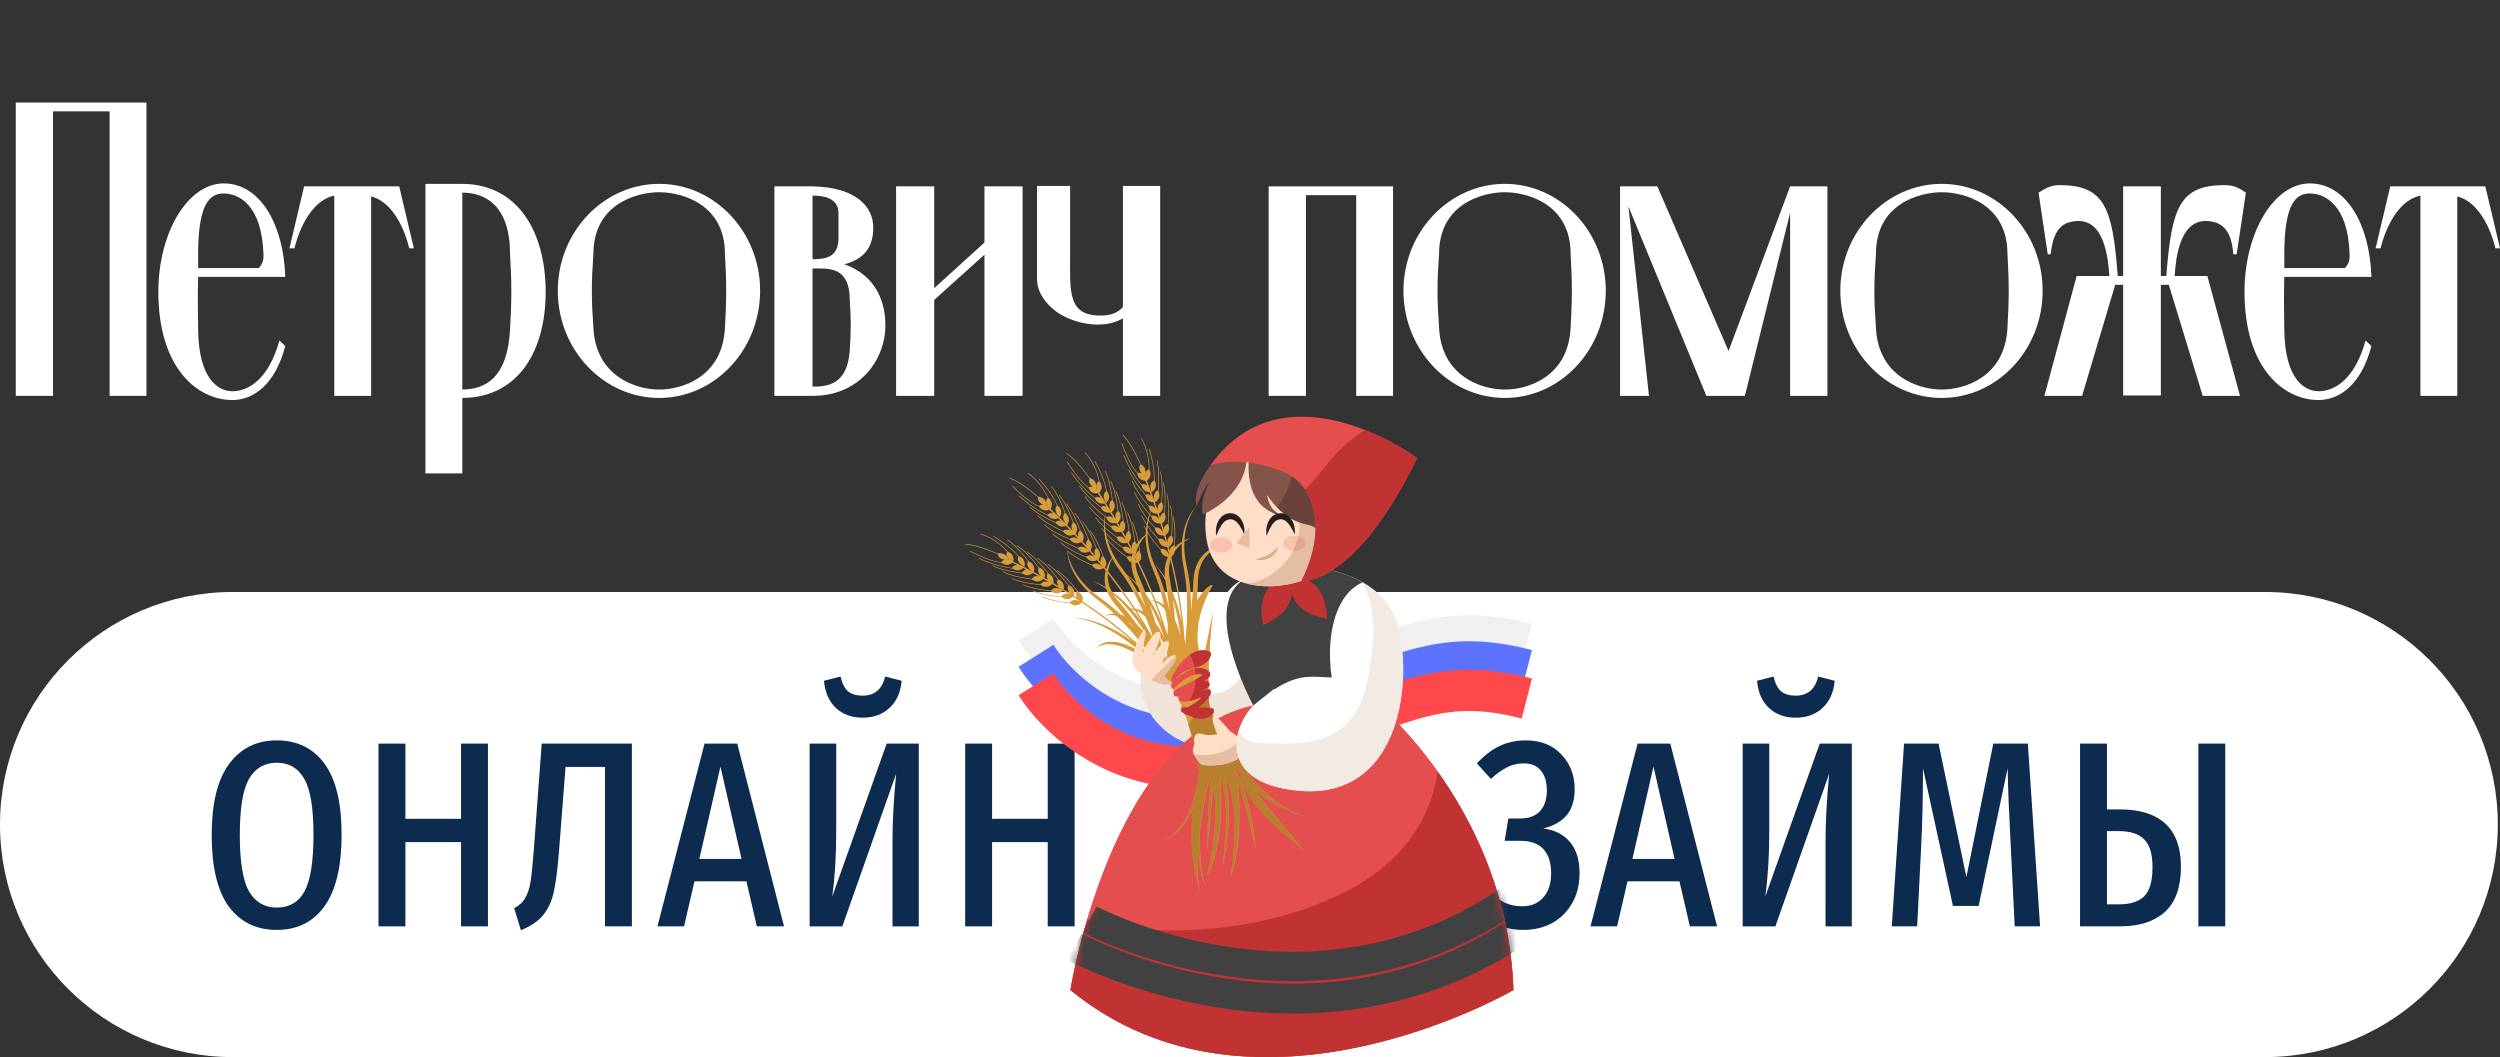 <svg width="324" height="137" viewBox="0 0 324 137" fill="none" xmlns="http://www.w3.org/2000/svg">
<rect x="0" y="0" width="324" height="137" fill="#333333" stroke="none"/>
<g clip-path="url(#clip0_766_1358)">
<path d="M293.539 76.72H30.177C13.511 76.72 0 90.214 0 106.86C0 123.506 13.511 137 30.177 137H293.539C310.206 137 323.716 123.506 323.716 106.86C323.716 90.214 310.206 76.72 293.539 76.72Z" fill="white"/>
<path d="M274.764 104.897C277.327 104.897 279.281 105.513 280.629 106.744C281.975 107.976 282.649 109.838 282.649 112.329C282.649 114.989 281.949 116.949 280.549 118.208C279.175 119.44 277.233 120.056 274.724 120.056H269.573V96.372H273.061V104.897H274.764ZM284.907 96.372H288.393V120.056H284.907V96.372ZM274.646 117.201C276.098 117.201 277.181 116.851 277.895 116.151C278.607 115.451 278.964 114.191 278.964 112.371C278.964 110.692 278.607 109.502 277.895 108.802C277.207 108.074 276.098 107.71 274.565 107.71H273.061V117.201H274.646Z" fill="#0D2B4E"/>
<path d="M264.393 120.056H261.104L260.591 109.6C260.352 105.121 260.219 101.775 260.193 99.564L256.431 117.411H253.101L249.218 99.564C249.218 103.287 249.139 106.688 248.981 109.768L248.465 120.056H245.176L246.763 96.372H251.24L254.844 113.673L258.332 96.372H262.809L264.393 120.056Z" fill="#0D2B4E"/>
<path d="M239.994 120.057H236.589V109.054C236.589 106.507 236.747 103.581 237.064 100.278L230.09 120.057H225.85V96.373H229.297V107.753C229.297 110.888 229.126 113.702 228.782 116.193L235.835 96.373H239.994V120.057ZM232.705 93.013C231.305 93.013 230.156 92.593 229.258 91.754C228.36 90.914 227.844 89.738 227.712 88.226L229.852 87.68C230.063 88.576 230.393 89.22 230.843 89.612C231.318 89.976 231.939 90.158 232.705 90.158C233.471 90.158 234.092 89.962 234.567 89.57C235.069 89.178 235.425 88.548 235.637 87.68L237.776 88.226C237.643 89.738 237.116 90.914 236.192 91.754C235.293 92.593 234.131 93.013 232.705 93.013Z" fill="#0D2B4E"/>
<path d="M219.007 120.056L217.659 114.219H210.924L209.577 120.056H206.129L212.231 96.372H216.471L222.533 120.056H219.007ZM211.557 111.322H217.025L214.292 99.354L211.557 111.322Z" fill="#0D2B4E"/>
<path d="M197.738 95.953C199.666 95.953 201.198 96.555 202.334 97.758C203.496 98.962 204.077 100.46 204.077 102.252C204.077 103.679 203.734 104.813 203.047 105.653C202.36 106.465 201.344 107.039 199.996 107.375C201.449 107.543 202.598 108.117 203.444 109.096C204.289 110.076 204.711 111.434 204.711 113.17C204.711 114.626 204.395 115.913 203.761 117.033C203.126 118.153 202.255 119.021 201.145 119.637C200.036 120.224 198.795 120.518 197.421 120.518C194.753 120.518 192.574 119.441 190.883 117.285L192.864 115.311C193.551 116.039 194.238 116.585 194.925 116.949C195.612 117.285 196.404 117.453 197.302 117.453C198.438 117.453 199.336 117.075 199.996 116.319C200.683 115.563 201.027 114.514 201.027 113.17C201.027 111.826 200.696 110.79 200.036 110.062C199.376 109.334 198.372 108.97 197.025 108.97H195.004L195.479 106.073H197.025C198.134 106.073 198.98 105.765 199.561 105.149C200.168 104.505 200.472 103.595 200.472 102.42C200.472 101.356 200.221 100.516 199.719 99.9C199.217 99.256 198.477 98.934 197.5 98.934C196.708 98.934 195.981 99.102 195.321 99.438C194.687 99.746 193.987 100.25 193.221 100.95L191.398 98.934C192.376 97.898 193.366 97.142 194.37 96.666C195.4 96.191 196.523 95.953 197.738 95.953Z" fill="#0D2B4E"/>
<path d="M139.272 96.372V120.056H135.785V109.138H128.574V120.056H125.087V96.372H128.574V106.114H135.785V96.372H139.272Z" fill="#0D2B4E"/>
<path d="M119.073 120.057H115.666V109.054C115.666 106.507 115.824 103.581 116.141 100.278L109.168 120.057H104.928V96.373H108.375V107.753C108.375 110.888 108.204 113.702 107.86 116.193L114.913 96.373H119.073V120.057ZM111.783 93.013C110.383 93.013 109.234 92.593 108.336 91.754C107.438 90.914 106.923 89.738 106.79 88.226L108.93 87.68C109.141 88.576 109.472 89.22 109.921 89.612C110.396 89.976 111.017 90.158 111.783 90.158C112.549 90.158 113.17 89.962 113.645 89.57C114.147 89.178 114.503 88.548 114.715 87.68L116.854 88.226C116.722 89.738 116.194 90.914 115.269 91.754C114.372 92.593 113.209 93.013 111.783 93.013Z" fill="#0D2B4E"/>
<path d="M98.085 120.056L96.737 114.219H90.002L88.654 120.056H85.207L91.309 96.372H95.549L101.611 120.056H98.085ZM90.636 111.322H96.104L93.37 99.354L90.636 111.322Z" fill="#0D2B4E"/>
<path d="M81.892 96.372V120.056H78.406V99.395H73.294L72.462 110.146C72.277 112.497 72.053 114.289 71.789 115.521C71.524 116.752 71.062 117.774 70.402 118.586C69.768 119.37 68.804 120.028 67.509 120.56L66.638 117.704C67.325 117.34 67.813 116.879 68.104 116.319C68.421 115.759 68.645 115.045 68.777 114.177C68.909 113.281 69.055 111.811 69.213 109.768L70.204 96.372H81.892Z" fill="#0D2B4E"/>
<path d="M63.238 96.372V120.056H59.751V109.138H52.54V120.056H49.053V96.372H52.54V106.114H59.751V96.372H63.238Z" fill="#0D2B4E"/>
<path d="M35.873 95.953C38.515 95.953 40.575 96.96 42.054 98.976C43.534 100.992 44.273 104.057 44.273 108.173C44.273 112.288 43.534 115.381 42.054 117.453C40.575 119.497 38.515 120.518 35.873 120.518C33.231 120.518 31.158 119.51 29.652 117.495C28.173 115.451 27.434 112.358 27.434 108.215C27.434 104.155 28.173 101.104 29.652 99.06C31.158 96.988 33.231 95.953 35.873 95.953ZM35.873 98.85C34.288 98.85 33.086 99.55 32.268 100.95C31.475 102.35 31.079 104.771 31.079 108.215C31.079 111.686 31.475 114.121 32.268 115.521C33.086 116.921 34.288 117.621 35.873 117.621C37.484 117.621 38.673 116.935 39.439 115.563C40.232 114.163 40.628 111.7 40.628 108.173C40.628 104.729 40.232 102.321 39.439 100.95C38.647 99.55 37.458 98.85 35.873 98.85Z" fill="#0D2B4E"/>
<path d="M320.96 24.152H322.1L324 32.188H323.403C323.403 32.188 322.209 26.433 318.463 25.455V51.302H313.686V25.346C309.777 26.215 308.529 32.188 308.529 32.188H307.877L309.777 24.152H310.972H313.686H318.463H320.96Z" fill="white"/>
<path d="M299.356 25.074C297.456 25.074 296.044 26.54 296.044 33.002V34.739H303.916C304.133 34.413 304.567 34.088 304.513 32.947C304.296 26.486 301.256 25.074 299.356 25.074ZM300.496 50.704C302.613 50.704 305.218 49.075 306.575 44.133L307.335 44.839C306.033 49.889 303.156 51.844 300.496 51.844C295.827 51.844 290.887 47.554 290.887 37.834C290.887 30.069 294.741 23.77 299.356 23.77C304.024 23.77 307.118 28.983 307.335 35.88H306.847H296.044C295.99 38.106 295.99 39.952 296.044 42.667C296.099 49.129 298.65 50.704 300.496 50.704Z" fill="white"/>
<path d="M281.837 35.773H286.072L290.306 51.303H285.474L281.077 36.913H280.046V51.248H275.16V36.913H274.129L269.84 51.303H264.955L269.135 35.773H273.369C272.989 29.039 270.492 28.062 267.94 28.876C266.583 29.419 265.986 30.831 265.769 32.949H265.389L264.195 24.967C264.683 24.695 265.552 23.989 266.855 23.989C272.718 23.989 273.803 26.813 274.455 35.773H275.16V24.152H280.046V35.773H280.752C281.457 26.813 282.489 23.989 288.351 23.989C289.871 23.989 290.577 24.695 291.066 24.967L289.871 32.949H289.437C289.274 30.831 288.677 29.419 287.266 28.876C284.769 28.062 282.217 29.039 281.837 35.773Z" fill="white"/>
<path d="M260.166 42.506C260.384 38.705 260.384 36.642 260.166 32.895C260.166 26.487 254.629 24.913 251.644 24.913C248.658 24.913 243.121 26.487 243.121 32.895C242.85 36.642 242.85 38.705 243.121 42.506C243.447 48.859 248.712 50.488 251.644 50.488C254.629 50.488 259.841 48.859 260.166 42.506ZM264.726 37.673C264.726 45.384 258.809 51.574 251.644 51.574C244.478 51.574 238.507 45.384 238.507 37.673C238.507 30.017 244.478 23.827 251.644 23.827C258.809 23.827 264.726 30.017 264.726 37.673Z" fill="white"/>
<path d="M232 24.152H236.831V51.302H232V27.573L226.137 51.302H221.143L211.046 26.758L213.706 51.302H209.96V24.152H214.791L224.02 45.492L232 24.152Z" fill="white"/>
<path d="M203.55 42.506C203.767 38.705 203.767 36.642 203.55 32.895C203.55 26.487 198.013 24.913 195.027 24.913C192.041 24.913 186.504 26.487 186.504 32.895C186.233 36.642 186.233 38.705 186.504 42.506C186.83 48.859 192.096 50.488 195.027 50.488C198.013 50.488 203.224 48.859 203.55 42.506ZM208.11 37.673C208.11 45.384 202.193 51.574 195.027 51.574C187.861 51.574 181.89 45.384 181.89 37.673C181.89 30.017 187.861 23.827 195.027 23.827C202.193 23.827 208.11 30.017 208.11 37.673Z" fill="white"/>
<path d="M164.419 24.152H180.542V51.302H175.765V25.292H169.251V51.302H164.419V25.292V24.152Z" fill="white"/>
<path d="M145.528 39.792V24.099H150.359V51.303H145.528V41.258C142.814 42.887 138.579 41.801 136.625 40.172C135.811 39.52 134.399 38.108 134.399 36.153V24.099H138.688V32.678C138.688 37.891 138.254 41.149 143.139 40.878C143.682 40.823 144.714 40.715 145.528 39.792Z" fill="white"/>
<path d="M127.587 24.152H132.527V51.302H127.587V33.003L121.073 38.867V51.302H116.133V24.152H121.073V37.347L127.587 31.428V24.152Z" fill="white"/>
<path d="M110.134 45.329C110.296 42.831 110.296 41.419 110.134 38.922C110.134 34.523 107.419 34.795 105.411 34.795H105.302V50.108H105.411C107.419 50.108 109.862 49.728 110.134 45.329ZM108.668 27.736C108.722 25.835 107.094 25.346 105.302 25.346V33.6C107.094 33.6 108.614 33.274 108.668 30.994C108.668 29.582 108.668 29.256 108.668 27.736ZM109.428 34.252C112.848 35.446 114.748 38.27 114.748 42.18C114.748 46.632 111.382 51.302 105.356 51.302H105.302H100.362V24.152H104.814H105.302C110.894 24.261 113.173 26.758 113.173 29.473C113.173 31.971 112.088 33.546 109.428 34.252Z" fill="white"/>
<path d="M93.952 42.506C94.169 38.705 94.169 36.642 93.952 32.895C93.952 26.487 88.415 24.913 85.429 24.913C82.443 24.913 76.906 26.487 76.906 32.895C76.635 36.642 76.635 38.705 76.906 42.506C77.232 48.859 82.498 50.488 85.429 50.488C88.415 50.488 93.626 48.859 93.952 42.506ZM98.511 37.673C98.511 45.384 92.594 51.574 85.429 51.574C78.263 51.574 72.292 45.384 72.292 37.673C72.292 30.017 78.263 23.827 85.429 23.827C92.594 23.827 98.511 30.017 98.511 37.673Z" fill="white"/>
<path d="M66.105 42.669C66.322 38.868 66.322 36.75 66.105 32.949C66.105 26.65 62.902 24.967 59.916 24.967V50.488C62.902 50.434 65.779 49.022 66.105 42.669ZM70.719 37.836C70.719 45.547 67.136 51.52 59.916 51.574V61.349H55.139V23.827H59.916C67.136 23.881 70.719 30.071 70.719 37.836Z" fill="white"/>
<path d="M50.595 24.152H51.735L53.635 32.188H53.038C53.038 32.188 51.843 26.433 48.098 25.455V51.302H43.321V25.346C39.412 26.215 38.164 32.188 38.164 32.188H37.512L39.412 24.152H40.606H43.321H48.098H50.595Z" fill="white"/>
<path d="M28.99 25.074C27.09 25.074 25.679 26.54 25.679 33.002V34.739H33.55C33.767 34.413 34.202 34.088 34.147 32.947C33.93 26.486 30.89 25.074 28.99 25.074ZM30.13 50.704C32.248 50.704 34.853 49.075 36.21 44.133L36.97 44.839C35.667 49.889 32.79 51.844 30.13 51.844C25.462 51.844 20.522 47.554 20.522 37.834C20.522 30.069 24.376 23.77 28.99 23.77C33.659 23.77 36.753 28.983 36.97 35.88H36.482H25.679C25.625 38.106 25.625 39.952 25.679 42.667C25.733 49.129 28.285 50.704 30.13 50.704Z" fill="white"/>
<path d="M2.044 51.302V13.291H18.981V51.302H14.204V14.431H6.875V51.302H2.044Z" fill="white"/>
<path d="M182.153 81.003C187.518 79.452 192.076 79.208 198.541 80.866L197.213 86.047C191.693 84.632 188.107 84.85 183.638 86.141C181.307 86.815 178.744 87.781 175.496 89.023C172.275 90.254 168.451 91.73 163.715 93.36C147.133 99.069 135.676 88.894 132 83.034L136.53 80.192C139.41 84.781 148.563 92.92 161.974 88.304C166.611 86.707 170.353 85.263 173.586 84.027C176.791 82.801 179.568 81.75 182.153 81.003Z" fill="#F0F0F0"/>
<path d="M182.153 84.383C187.518 82.832 192.076 82.589 198.541 84.246L197.213 89.428C191.693 88.013 188.107 88.23 183.638 89.522C181.307 90.196 178.744 91.161 175.496 92.403C172.275 93.635 168.451 95.111 163.715 96.741C147.133 102.449 135.676 92.274 132 86.415L136.53 83.572C139.41 88.161 148.563 96.301 161.974 91.684C166.611 90.088 170.353 88.644 173.586 87.407C176.791 86.181 179.568 85.13 182.153 84.383Z" fill="#5D73FF"/>
<path d="M182.153 88.071C187.518 86.52 192.076 86.277 198.541 87.934L197.213 93.116C191.693 91.701 188.107 91.918 183.638 93.21C181.307 93.884 178.744 94.849 175.496 96.091C172.275 97.323 168.451 98.799 163.715 100.429C147.133 106.137 135.676 95.962 132 90.103L136.53 87.26C139.41 91.849 148.563 99.989 161.974 95.372C166.611 93.776 170.353 92.332 173.586 91.095C176.791 89.869 179.568 88.819 182.153 88.071Z" fill="#FF484B"/>
<g clip-path="url(#clip1_766_1358)">
<path d="M158.616 77.49C158.616 77.49 157.058 83.596 158.031 86.58C158.031 86.58 149.659 82.974 148.128 86.557C146.598 90.14 150.195 96.524 156.685 96.9C163.175 97.275 163.515 83.016 163.515 83.016L158.614 77.487L158.616 77.49Z" fill="white"/>
<path opacity="0.7" d="M162.165 81.49C161.755 84.219 161.836 87.327 159.681 88.975C156.461 91.441 150.859 88.853 149.152 85.441C148.704 85.689 148.348 86.049 148.13 86.557C146.6 90.14 150.197 96.524 156.687 96.9C163.177 97.275 163.517 83.016 163.517 83.016L162.165 81.49Z" fill="#EAD7CA"/>
<path d="M178.696 91.376C178.696 91.376 195.411 105.225 196.139 128.306C196.139 128.306 162.588 147.865 138.727 128.306C138.727 128.306 144.588 91.376 166.003 91.009C187.418 90.645 178.696 91.373 178.696 91.373V91.376Z" fill="#E54E4E"/>
<path d="M178.696 91.376C178.696 91.376 195.411 105.225 196.139 128.306C196.139 128.306 162.588 147.865 138.727 128.306C138.727 128.306 144.588 91.376 166.003 91.009C187.418 90.645 178.696 91.373 178.696 91.373V91.376Z" fill="#E54E4E"/>
<path d="M169.085 110.239L169.589 110.584C169.589 110.584 169.358 110.422 168.974 110.137C169.025 110.188 169.062 110.223 169.085 110.239Z" fill="#D89C3A"/>
<path d="M155.552 115.656C155.645 115.95 155.756 116.217 155.885 116.454C155.885 116.454 155.746 116.184 155.552 115.656Z" fill="#D89C3A"/>
<path d="M162.199 102.011C165.078 104.919 170.063 106.095 170.063 106.095C161.582 103.908 158.544 94.156 157.196 92.742C155.848 91.327 157.196 79.354 157.196 79.354L155.885 85.78C153.772 81.007 157.196 75.831 157.196 75.831C156.625 75.676 155.642 77 155.12 77.782C155.134 77.631 155.145 77.478 155.159 77.327C155.208 76.768 155.212 76.216 155.24 75.671C155.249 75.4 155.261 75.122 155.279 74.871C155.289 74.744 155.293 74.616 155.305 74.491C155.328 74.368 155.351 74.245 155.374 74.124C155.457 73.635 155.638 73.195 155.834 72.789C156.07 72.406 156.313 72.047 156.611 71.78C156.896 71.499 157.198 71.286 157.478 71.112C157.765 70.948 158.024 70.815 158.248 70.73C158.692 70.549 158.967 70.493 158.967 70.493C158.967 70.493 158.898 70.495 158.768 70.509C158.639 70.525 158.447 70.549 158.211 70.611C157.971 70.667 157.686 70.762 157.37 70.901C157.212 70.973 157.048 71.059 156.879 71.156C156.718 71.265 156.537 71.367 156.375 71.513C156.026 71.773 155.721 72.139 155.437 72.555C155.187 72.986 154.949 73.473 154.84 74.009C154.81 74.143 154.78 74.278 154.75 74.412C154.731 74.549 154.72 74.688 154.706 74.827C154.692 74.964 154.678 75.101 154.664 75.24C154.657 75.374 154.648 75.511 154.641 75.648C154.607 76.191 154.593 76.752 154.54 77.297C154.496 77.847 154.463 78.394 154.412 78.936C154.398 79.062 154.389 79.182 154.378 79.305V78.892C154.38 78.672 154.373 78.452 154.366 78.231C154.361 77.791 154.329 77.35 154.304 76.91C154.278 76.469 154.223 76.031 154.181 75.59L154.086 74.929C154.054 74.709 154.022 74.489 153.975 74.275L153.716 72.99C153.617 72.569 153.582 72.139 153.524 71.713C153.499 71.284 153.46 70.852 153.483 70.421L153.487 70.208C153.531 70.177 153.573 70.147 153.615 70.12C154.012 69.848 154.269 69.739 154.269 69.739C154.269 69.739 154.202 69.755 154.077 69.797C153.955 69.841 153.772 69.902 153.552 70.013C153.534 70.022 153.513 70.034 153.492 70.043C153.499 69.955 153.508 69.867 153.515 69.776C153.538 69.563 153.548 69.345 153.589 69.134C153.626 68.921 153.652 68.705 153.709 68.496C153.76 68.285 153.807 68.074 153.878 67.87C153.911 67.768 153.943 67.664 153.978 67.559L154.096 67.256C154.133 67.153 154.177 67.054 154.223 66.956C154.269 66.859 154.311 66.757 154.361 66.662C154.558 66.275 154.782 65.897 155.067 65.565C154.759 65.876 154.5 66.237 154.278 66.615C154.22 66.711 154.174 66.808 154.121 66.905C154.068 67.003 154.017 67.1 153.975 67.202L153.839 67.504C153.797 67.606 153.76 67.71 153.721 67.812C153.638 68.016 153.578 68.23 153.513 68.443C153.444 68.654 153.404 68.872 153.353 69.088C153.298 69.303 153.275 69.524 153.242 69.744C153.229 69.853 153.21 69.964 153.201 70.073L153.192 70.203C153.064 70.28 152.93 70.368 152.792 70.467C152.653 70.572 152.509 70.688 152.364 70.818C152.322 70.859 152.278 70.903 152.234 70.948C152.234 70.943 152.232 70.938 152.23 70.933C152.373 69.169 152.325 67.937 152.079 66.922L152.003 66.94C152.234 67.898 152.288 69.104 152.165 70.757C152.144 70.711 152.128 70.683 152.128 70.683C151.774 70.804 151.629 71.061 151.58 71.332C151.541 71.184 151.501 71.036 151.462 70.887C152.315 70.354 151.968 69.558 151.888 69.401C152.017 67.71 151.964 66.518 151.726 65.53L151.649 65.549C151.883 66.513 151.934 67.726 151.807 69.398C151.383 69.577 151.291 69.966 151.303 70.307C151.215 69.985 151.125 69.667 151.034 69.357C151.686 68.897 151.534 68.276 151.427 68.016C151.566 66.275 151.515 65.055 151.275 64.051L151.199 64.069C151.43 65.029 151.483 66.237 151.358 67.896C150.986 68.028 150.847 68.311 150.812 68.601C150.738 68.35 150.662 68.104 150.588 67.865C151.189 67.423 151.064 66.836 150.96 66.567C151.106 64.788 151.057 63.55 150.812 62.532L150.736 62.55C150.97 63.52 151.02 64.737 150.893 66.421C150.533 66.544 150.387 66.81 150.343 67.086C150.29 66.917 150.234 66.752 150.181 66.588C151.083 66.015 150.616 65.145 150.583 65.085C150.722 63.336 150.674 62.114 150.431 61.105L150.355 61.124C150.593 62.114 150.641 63.369 150.503 65.113C150.061 65.308 149.989 65.739 150.017 66.091C149.899 65.739 149.784 65.405 149.673 65.087C149.679 65.087 149.686 65.087 149.693 65.087C149.693 65.087 149.696 65.087 149.698 65.087C149.698 65.087 149.698 65.087 149.698 65.085C150.473 64.584 150.262 63.902 150.14 63.64C150.281 61.88 150.232 60.653 149.989 59.64L149.913 59.658C150.147 60.628 150.197 61.85 150.07 63.536C149.421 63.798 149.52 64.507 149.622 64.869C149.596 64.809 149.566 64.744 149.527 64.674C149.166 63.666 148.854 62.861 148.632 62.302C148.639 62.302 148.644 62.302 148.651 62.302C148.651 62.302 148.648 62.293 148.644 62.279C149.342 61.76 149.088 61.08 148.977 60.862C148.951 58.814 148.412 57.599 147.929 56.757L147.862 56.797C148.336 57.622 148.863 58.812 148.898 60.809C148.459 61.001 148.38 61.405 148.408 61.753C148.385 61.699 148.366 61.653 148.35 61.613C148.748 60.679 147.975 60.224 147.846 60.155C147.011 58.311 146.311 57.154 145.534 56.333L145.478 56.386C146.239 57.193 146.958 58.383 147.786 60.21C147.506 60.656 147.742 61.085 147.987 61.361C147.832 61.282 147.647 61.254 147.43 61.31C146.491 60.19 145.952 58.812 145.58 57.859C145.522 57.713 145.469 57.576 145.418 57.451L145.347 57.481C145.397 57.606 145.451 57.741 145.506 57.887C145.883 58.854 146.431 60.252 147.393 61.386C147.434 61.604 147.629 62.284 148.438 62.307C148.512 62.49 148.595 62.701 148.688 62.942C148.5 62.782 148.253 62.692 147.936 62.782C146.729 61.282 146.036 59.904 145.656 58.963L145.585 58.993C145.973 59.953 146.688 61.365 147.934 62.903C147.994 63.163 148.221 63.77 149.004 63.777C149.06 63.925 149.118 64.079 149.175 64.241C148.99 64.097 148.755 64.018 148.454 64.104C147.363 62.803 146.692 61.778 146.315 60.85L146.244 60.881C146.634 61.848 147.31 62.875 148.452 64.225C148.51 64.48 148.729 65.076 149.483 65.099C149.573 65.359 149.668 65.63 149.763 65.911C149.575 65.662 149.293 65.465 148.884 65.558C147.8 64.264 147.132 63.241 146.757 62.316L146.685 62.346C147.071 63.304 147.74 64.322 148.861 65.653C148.884 65.785 148.951 66.043 149.141 66.258C149.088 66.37 149.039 66.481 148.995 66.595C148.04 65.502 147.425 64.607 147.053 63.784L146.981 63.816C147.365 64.67 147.98 65.563 148.963 66.678C148.933 66.759 148.903 66.838 148.875 66.922C148.838 67.026 148.812 67.133 148.78 67.239C148.778 67.249 148.775 67.26 148.773 67.269C148.204 66.544 147.804 65.904 147.534 65.303L147.462 65.335C147.747 65.966 148.156 66.62 148.748 67.369C148.732 67.432 148.711 67.497 148.699 67.562L148.627 67.884C148.627 67.896 148.623 67.909 148.621 67.921C148.355 67.522 148.144 67.147 147.982 66.785L147.911 66.817C148.086 67.209 148.313 67.613 148.602 68.039C148.593 68.097 148.584 68.155 148.574 68.213C148.553 68.332 148.54 68.45 148.528 68.568C148.459 68.436 148.394 68.304 148.336 68.176L148.264 68.209C148.338 68.373 148.424 68.543 148.516 68.712C148.512 68.765 148.507 68.819 148.503 68.874C148.486 69.016 148.484 69.155 148.482 69.296C148.438 69.329 148.394 69.364 148.348 69.403C148.153 69.556 147.936 69.762 147.71 70.025C147.656 70.087 147.606 70.152 147.552 70.222C147.356 69.169 147.108 68.362 146.787 67.685L146.718 67.719C147.039 68.394 147.291 69.229 147.49 70.31C147.453 70.361 147.414 70.412 147.377 70.465C147.36 70.491 147.344 70.516 147.328 70.542C147.261 70.347 147.157 70.205 147.113 70.15C146.889 68.471 146.593 67.314 146.156 66.397L146.086 66.432C146.514 67.328 146.815 68.503 147.037 70.166C146.66 70.43 146.648 70.829 146.732 71.161C146.579 70.864 146.426 70.572 146.274 70.287C146.817 69.702 146.54 69.127 146.38 68.893C146.156 67.16 145.855 65.978 145.411 65.046L145.342 65.08C145.767 65.971 146.068 67.142 146.29 68.791C145.955 68.997 145.876 69.303 145.901 69.593C145.777 69.364 145.654 69.141 145.532 68.921C146.029 68.359 145.784 67.812 145.626 67.571C145.402 65.818 145.092 64.586 144.648 63.657L144.579 63.691C145.007 64.591 145.31 65.774 145.532 67.443C145.203 67.641 145.118 67.93 145.129 68.209C145.041 68.056 144.954 67.903 144.868 67.754C145.631 67.005 144.995 66.251 144.949 66.2C144.725 64.461 144.424 63.276 143.978 62.339L143.908 62.374C144.348 63.295 144.653 64.51 144.877 66.245C144.486 66.527 144.505 66.963 144.604 67.302C144.417 66.982 144.234 66.678 144.061 66.391C144.068 66.391 144.073 66.388 144.08 66.386C144.08 66.386 144.082 66.386 144.084 66.386C144.739 65.737 144.392 65.113 144.218 64.881C143.994 63.13 143.691 61.938 143.245 60.999L143.176 61.034C143.606 61.933 143.906 63.118 144.13 64.793C143.55 65.185 143.793 65.857 143.966 66.191C143.929 66.138 143.885 66.08 143.834 66.019C143.275 65.108 142.801 64.385 142.468 63.884C142.475 63.884 142.48 63.881 142.487 63.879C142.487 63.879 142.482 63.87 142.475 63.858C143.051 63.204 142.662 62.594 142.507 62.402C142.059 60.403 141.282 59.327 140.635 58.606L140.577 58.659C141.21 59.366 141.973 60.421 142.419 62.367C142.031 62.645 142.036 63.058 142.135 63.392C142.103 63.346 142.075 63.304 142.05 63.267C142.244 62.27 141.395 61.984 141.254 61.945C140.056 60.317 139.132 59.329 138.205 58.687L138.161 58.752C139.072 59.383 140.022 60.396 141.208 62.012C141.025 62.506 141.344 62.875 141.64 63.095C141.474 63.051 141.287 63.063 141.085 63.163C139.936 62.263 139.125 61.027 138.563 60.171C138.477 60.041 138.396 59.918 138.322 59.807L138.258 59.851C138.332 59.962 138.413 60.085 138.498 60.215C139.067 61.082 139.892 62.337 141.067 63.248C141.152 63.452 141.483 64.076 142.281 63.932C142.392 64.097 142.517 64.285 142.658 64.501C142.44 64.385 142.181 64.345 141.89 64.501C140.399 63.283 139.437 62.08 138.87 61.238L138.806 61.282C139.384 62.14 140.373 63.373 141.911 64.619C142.024 64.86 142.371 65.41 143.139 65.252C143.224 65.386 143.312 65.526 143.402 65.669C143.192 65.567 142.944 65.54 142.667 65.686C141.33 64.64 140.461 63.777 139.904 62.947L139.839 62.991C140.422 63.854 141.293 64.721 142.69 65.804C142.766 65.966 142.951 66.272 143.303 66.404C143.259 66.555 143.219 66.708 143.189 66.864C141.973 65.892 141.166 65.078 140.639 64.294L140.574 64.338C141.12 65.15 141.922 65.962 143.173 66.954C143.143 67.128 143.118 67.302 143.102 67.478C143.102 67.499 143.099 67.518 143.097 67.538C142.265 66.866 141.663 66.263 141.231 65.669L141.169 65.716C141.619 66.335 142.23 66.947 143.09 67.636C143.088 67.694 143.085 67.749 143.081 67.808C143.074 67.919 143.069 68.028 143.074 68.139V68.227C142.641 67.821 142.292 67.436 142.015 67.054L141.952 67.1C142.251 67.508 142.616 67.912 143.078 68.339V68.471C143.085 68.582 143.097 68.691 143.104 68.8C143.104 68.814 143.106 68.828 143.108 68.842C142.984 68.696 142.866 68.552 142.762 68.408L142.699 68.454C142.826 68.628 142.967 68.802 143.122 68.979C143.139 69.139 143.162 69.299 143.185 69.459C143.21 69.679 143.268 69.892 143.314 70.11C143.356 70.328 143.428 70.539 143.492 70.75C143.527 70.857 143.555 70.964 143.594 71.068L143.717 71.376C143.828 71.685 143.971 71.979 144.117 72.272C144.075 72.327 144.033 72.385 143.989 72.453C143.851 72.654 143.703 72.919 143.562 73.234C143.495 73.394 143.43 73.568 143.37 73.754C143.37 73.754 143.37 73.756 143.37 73.758C143.314 73.689 143.256 73.619 143.201 73.549C143.282 73.408 143.335 73.271 143.358 73.148L143.397 73.134C143.388 73.106 143.379 73.081 143.37 73.053C143.4 72.696 143.231 72.422 143.083 72.258C142.463 70.6 141.897 69.505 141.247 68.691L141.187 68.74C141.802 69.51 142.362 70.576 142.951 72.126C142.914 72.093 142.887 72.075 142.887 72.075C142.618 72.337 142.593 72.631 142.665 72.895C142.565 72.777 142.468 72.659 142.369 72.543C142.914 71.697 142.265 71.124 142.124 71.015C141.522 69.431 140.97 68.373 140.336 67.58L140.276 67.629C140.896 68.403 141.458 69.48 142.052 71.045C141.744 71.388 141.825 71.78 141.982 72.084C141.765 71.829 141.55 71.581 141.337 71.339C141.733 70.646 141.33 70.15 141.125 69.957C140.512 68.322 139.95 67.239 139.305 66.432L139.245 66.481C139.862 67.251 140.419 68.322 141.014 69.876C140.734 70.154 140.727 70.47 140.817 70.746C140.644 70.551 140.473 70.361 140.304 70.175C140.66 69.517 140.297 69.039 140.089 68.84C139.467 67.168 138.898 66.068 138.244 65.252L138.184 65.301C138.806 66.078 139.367 67.158 139.966 68.735C139.691 69.002 139.673 69.303 139.751 69.572C139.631 69.442 139.511 69.315 139.393 69.19C139.966 68.285 139.173 67.696 139.118 67.657C138.503 66.015 137.941 64.93 137.294 64.12L137.233 64.169C137.869 64.964 138.445 66.078 139.058 67.717C138.741 68.084 138.859 68.503 139.035 68.809C138.778 68.543 138.533 68.287 138.297 68.046C138.304 68.042 138.309 68.042 138.315 68.037C138.315 68.037 138.318 68.037 138.32 68.037C138.808 67.253 138.329 66.727 138.107 66.541C137.49 64.888 136.924 63.798 136.274 62.986L136.214 63.035C136.836 63.812 137.4 64.897 137.999 66.476C137.522 66.991 137.913 67.59 138.158 67.875C138.11 67.831 138.054 67.784 137.989 67.738C137.236 66.98 136.611 66.381 136.172 65.973C136.177 65.971 136.184 65.969 136.188 65.964C136.188 65.964 136.181 65.957 136.172 65.948C136.584 65.18 136.066 64.674 135.874 64.524C134.981 62.682 133.98 61.81 133.187 61.256L133.143 61.321C133.922 61.866 134.903 62.717 135.781 64.51C135.465 64.872 135.566 65.27 135.737 65.574C135.696 65.535 135.659 65.502 135.624 65.472C135.587 64.457 134.697 64.373 134.549 64.368C133.014 63.056 131.888 62.309 130.838 61.896L130.81 61.968C131.842 62.374 132.995 63.144 134.519 64.445C134.454 64.969 134.85 65.254 135.187 65.4C135.014 65.396 134.836 65.449 134.662 65.593C133.338 64.981 132.265 63.963 131.525 63.26C131.412 63.153 131.305 63.051 131.208 62.961L131.155 63.019C131.254 63.109 131.358 63.211 131.472 63.318C132.223 64.032 133.312 65.064 134.665 65.681C134.794 65.859 135.259 66.391 136.001 66.068C136.144 66.203 136.311 66.358 136.496 66.534C136.258 66.469 135.996 66.493 135.749 66.708C134.02 65.864 132.808 64.913 132.066 64.225L132.013 64.283C132.771 64.985 134.015 65.959 135.798 66.82C135.962 67.028 136.424 67.483 137.136 67.153C137.25 67.265 137.365 67.379 137.488 67.499C137.261 67.446 137.011 67.476 136.776 67.682C135.238 66.97 134.193 66.328 133.46 65.648L133.407 65.707C134.17 66.414 135.217 67.056 136.822 67.791C136.984 67.995 137.432 68.443 138.126 68.144C138.318 68.339 138.519 68.545 138.725 68.758C138.45 68.612 138.11 68.554 137.781 68.814C136.251 68.104 135.213 67.464 134.482 66.787L134.429 66.845C135.185 67.546 136.221 68.183 137.8 68.909C137.946 69.118 138.422 69.665 139.222 69.28C139.391 69.461 139.564 69.647 139.742 69.837C139.439 69.647 139.025 69.519 138.644 69.846C137.141 69.213 136.11 68.626 135.37 67.991L135.319 68.051C136.087 68.71 137.118 69.294 138.672 69.943C138.829 70.15 139.33 70.674 140.119 70.247C140.41 70.565 140.709 70.899 141.014 71.242C140.739 70.987 140.214 70.634 139.712 71.01C138.216 70.379 137.187 69.793 136.45 69.159L136.399 69.22C137.155 69.869 138.168 70.447 139.684 71.084C139.795 71.258 140.306 71.942 141.201 71.458C141.395 71.68 141.592 71.905 141.791 72.137C141.499 71.961 141.12 71.861 140.755 72.16C139.73 71.729 138.926 71.319 138.283 70.899C138.283 70.882 138.281 70.866 138.278 70.85C138.278 70.866 138.278 70.88 138.278 70.896C137.98 70.702 137.717 70.507 137.483 70.307L137.432 70.368C137.682 70.583 137.962 70.79 138.276 70.994C138.274 71.386 138.32 71.778 138.401 72.163C138.422 72.272 138.454 72.376 138.48 72.483C138.505 72.589 138.535 72.696 138.57 72.8L138.672 73.116C138.709 73.22 138.752 73.322 138.792 73.424C138.868 73.633 138.965 73.83 139.062 74.029C139.152 74.234 139.27 74.419 139.379 74.614C139.483 74.811 139.613 74.99 139.737 75.173C139.802 75.263 139.86 75.358 139.927 75.446L140.135 75.706C140.403 76.061 140.718 76.374 141.023 76.696C141.349 76.996 141.67 77.306 142.026 77.568L143.062 78.375C143.238 78.507 143.4 78.649 143.562 78.788L144.052 79.208C144.165 79.314 144.278 79.421 144.394 79.525C144.241 79.521 144.098 79.525 143.969 79.551C143.869 79.558 143.779 79.588 143.696 79.611C143.613 79.632 143.539 79.66 143.474 79.692C143.342 79.746 143.252 79.813 143.192 79.855C143.145 79.89 143.122 79.91 143.113 79.92C142.158 79.212 141.208 78.549 140.285 77.935C140.322 77.775 140.332 77.631 140.315 77.503L140.35 77.478C140.332 77.455 140.315 77.431 140.299 77.408C140.223 77.058 139.98 76.847 139.791 76.733C138.709 75.333 137.846 74.456 136.984 73.872L136.94 73.937C137.754 74.489 138.602 75.342 139.624 76.648C139.578 76.629 139.548 76.618 139.548 76.618C139.367 76.947 139.432 77.237 139.578 77.466C139.448 77.383 139.319 77.299 139.192 77.216C139.462 76.246 138.674 75.892 138.507 75.829C137.467 74.493 136.628 73.647 135.788 73.079L135.744 73.144C136.565 73.698 137.418 74.561 138.447 75.88C138.255 76.3 138.447 76.65 138.688 76.893C138.406 76.715 138.126 76.541 137.851 76.372C138.024 75.593 137.492 75.238 137.24 75.115C136.172 73.735 135.317 72.868 134.461 72.288L134.417 72.353C135.233 72.905 136.082 73.763 137.109 75.071C136.924 75.418 137.011 75.722 137.178 75.961C136.954 75.827 136.734 75.697 136.519 75.569C136.665 74.834 136.177 74.486 135.92 74.356C134.831 72.944 133.964 72.063 133.099 71.476L133.055 71.541C133.879 72.098 134.736 72.965 135.772 74.294C135.59 74.63 135.661 74.925 135.814 75.159C135.659 75.071 135.509 74.985 135.361 74.901C135.64 73.867 134.711 73.54 134.646 73.519C133.573 72.135 132.716 71.263 131.86 70.683L131.816 70.748C132.658 71.319 133.536 72.211 134.605 73.596C134.41 74.039 134.646 74.405 134.905 74.646C134.581 74.465 134.272 74.296 133.976 74.138C133.98 74.134 133.985 74.129 133.99 74.124C133.99 74.124 133.99 74.124 133.992 74.122C134.228 73.229 133.613 72.868 133.347 72.756C132.269 71.36 131.407 70.486 130.547 69.904L130.503 69.969C131.328 70.528 132.186 71.395 133.224 72.726C132.921 73.359 133.472 73.816 133.788 74.016C133.731 73.988 133.661 73.96 133.587 73.934C132.644 73.433 131.872 73.049 131.331 72.786C131.335 72.782 131.34 72.779 131.344 72.772C131.344 72.772 131.338 72.768 131.324 72.761C131.49 71.905 130.845 71.576 130.618 71.488C129.224 69.992 128.01 69.459 127.088 69.164L127.065 69.238C127.969 69.526 129.157 70.05 130.526 71.502C130.332 71.94 130.545 72.293 130.797 72.531C130.743 72.508 130.699 72.485 130.66 72.469C130.325 71.509 129.451 71.694 129.308 71.734C127.453 70.936 126.156 70.556 125.032 70.474L125.028 70.553C126.133 70.634 127.462 71.026 129.301 71.817C129.393 72.337 129.856 72.492 130.221 72.531C130.054 72.578 129.899 72.682 129.777 72.87C128.33 72.677 127.007 72.023 126.091 71.571C125.953 71.502 125.821 71.437 125.701 71.379L125.666 71.448C125.786 71.506 125.918 71.571 126.057 71.638C126.984 72.098 128.33 72.761 129.805 72.949C129.983 73.081 130.582 73.452 131.197 72.921C131.375 73.007 131.578 73.106 131.809 73.22C131.564 73.229 131.319 73.329 131.148 73.61C129.247 73.317 127.809 72.768 126.898 72.33L126.864 72.399C127.795 72.844 129.271 73.408 131.227 73.698C131.444 73.849 132.022 74.145 132.605 73.619C132.746 73.691 132.891 73.767 133.042 73.846C132.808 73.865 132.579 73.967 132.415 74.234C130.736 74.011 129.55 73.707 128.649 73.276L128.614 73.345C129.553 73.795 130.741 74.097 132.491 74.322C132.706 74.47 133.268 74.762 133.842 74.271C134.082 74.4 134.334 74.537 134.595 74.681C134.29 74.623 133.948 74.669 133.71 75.015C132.038 74.792 130.857 74.489 129.96 74.06L129.925 74.129C130.854 74.574 132.031 74.876 133.756 75.101C133.955 75.256 134.575 75.639 135.224 75.031C135.439 75.152 135.661 75.279 135.885 75.409C135.541 75.317 135.106 75.319 134.84 75.743C133.22 75.583 132.059 75.33 131.166 74.943L131.136 75.015C132.064 75.416 133.222 75.669 134.896 75.827C135.106 75.977 135.742 76.33 136.366 75.688C136.739 75.906 137.122 76.135 137.515 76.374C137.176 76.212 136.572 76.028 136.202 76.536C134.586 76.376 133.432 76.124 132.54 75.736L132.51 75.808C133.423 76.202 134.563 76.455 136.2 76.615C136.357 76.747 137.046 77.251 137.758 76.52C138.01 76.673 138.265 76.833 138.521 76.996C138.191 76.912 137.798 76.93 137.539 77.327C135.92 77.167 134.762 76.914 133.867 76.527L133.837 76.599C134.766 77.002 135.932 77.255 137.617 77.413C137.835 77.578 138.431 77.912 139.055 77.336C139.363 77.534 139.675 77.735 139.989 77.944C139.657 77.777 139.009 77.554 138.625 78.104C137.062 77.944 135.936 77.694 135.062 77.316L135.032 77.387C135.934 77.777 137.055 78.027 138.66 78.187C138.854 78.343 139.511 78.767 140.191 78.076C142.394 79.546 144.743 81.283 146.988 83.261C146.819 83.141 146.651 83.02 146.482 82.902C146.239 82.74 145.999 82.577 145.754 82.422C145.508 82.264 145.256 82.118 145.007 81.97C144.755 81.826 144.5 81.684 144.241 81.55C144.114 81.48 143.982 81.415 143.853 81.353C143.721 81.29 143.594 81.223 143.46 81.165L143.06 80.991C142.926 80.936 142.789 80.885 142.655 80.829C142.521 80.773 142.382 80.727 142.246 80.678C142.107 80.632 141.973 80.578 141.832 80.539L141.416 80.414L140.993 80.309C140.854 80.27 140.709 80.251 140.567 80.221L140.355 80.18L140.14 80.152C139.853 80.108 139.564 80.094 139.277 80.077C139.564 80.117 139.848 80.152 140.13 80.217L140.341 80.261L140.549 80.314C140.688 80.351 140.829 80.379 140.965 80.425L141.377 80.553L141.781 80.699C141.918 80.745 142.047 80.806 142.181 80.859C142.313 80.912 142.447 80.968 142.574 81.031C142.704 81.091 142.836 81.149 142.963 81.211L143.347 81.406C143.599 81.541 143.853 81.671 144.1 81.817C144.35 81.958 144.593 82.109 144.836 82.26C145.076 82.415 145.319 82.568 145.552 82.733C145.791 82.89 146.022 83.06 146.255 83.227C146.484 83.398 146.715 83.568 146.942 83.744C147.169 83.918 147.393 84.099 147.612 84.282C147.784 84.421 147.95 84.565 148.119 84.709C147.982 84.616 147.846 84.523 147.705 84.433C147.437 84.268 147.15 84.122 146.87 83.964C146.732 83.885 146.584 83.823 146.433 83.76C146.285 83.697 146.137 83.635 145.992 83.572C145.848 83.503 145.691 83.468 145.543 83.421C145.393 83.377 145.245 83.333 145.099 83.292C144.949 83.264 144.801 83.236 144.655 83.215C144.584 83.204 144.512 83.19 144.44 83.183C144.369 83.18 144.297 83.178 144.225 83.176C144.084 83.176 143.948 83.155 143.816 83.173C143.684 83.19 143.557 83.204 143.434 83.22C143.192 83.275 142.974 83.338 142.796 83.431C142.704 83.468 142.625 83.521 142.554 83.57C142.48 83.614 142.419 83.665 142.366 83.714C142.255 83.802 142.191 83.894 142.144 83.953C142.1 84.013 142.082 84.048 142.082 84.048C142.082 84.048 142.107 84.017 142.163 83.969C142.218 83.922 142.302 83.853 142.419 83.788C142.475 83.751 142.542 83.716 142.618 83.688C142.692 83.658 142.769 83.616 142.861 83.598C143.037 83.537 143.245 83.514 143.467 83.486C143.58 83.486 143.698 83.486 143.821 83.486C143.941 83.484 144.068 83.512 144.197 83.523C144.262 83.531 144.327 83.54 144.392 83.547C144.456 83.558 144.523 83.579 144.591 83.595C144.722 83.63 144.861 83.66 144.997 83.693C145.268 83.79 145.55 83.878 145.828 83.997C145.966 84.059 146.105 84.122 146.246 84.184C146.387 84.245 146.528 84.307 146.66 84.386C146.933 84.535 147.21 84.669 147.474 84.825C147.541 84.868 147.61 84.908 147.677 84.95L146.947 84.82C153.992 87.132 155.441 100.042 155.441 100.042C155.205 101.06 155.02 102.032 154.877 102.959C154.808 103.219 154.731 103.479 154.65 103.734C154.563 103.996 154.479 104.258 154.38 104.515C154.287 104.775 154.177 105.028 154.068 105.281C153.95 105.529 153.834 105.779 153.698 106.018C153.633 106.141 153.566 106.261 153.494 106.377C153.42 106.493 153.358 106.616 153.275 106.728L153.039 107.066L152.78 107.389C152.597 107.595 152.412 107.799 152.202 107.978L152.047 108.117L151.881 108.24C151.77 108.321 151.661 108.409 151.543 108.476C151.423 108.546 151.312 108.627 151.185 108.687L150.808 108.868L151.196 108.715C151.326 108.664 151.446 108.59 151.571 108.529C151.698 108.469 151.811 108.386 151.929 108.309L152.105 108.193L152.269 108.061C152.493 107.889 152.692 107.69 152.891 107.491L153.173 107.175L153.432 106.841C153.522 106.732 153.594 106.609 153.675 106.496C153.756 106.38 153.832 106.261 153.901 106.139C154.049 105.897 154.177 105.647 154.308 105.396C154.426 105.146 154.546 104.893 154.65 104.636C154.017 110.406 155.027 114.135 155.587 115.667C155.136 114.234 155.101 112.168 155.266 110.028C155.279 110.234 155.291 110.44 155.309 110.649C155.337 111.022 155.383 111.396 155.432 111.769L155.515 112.326L155.617 112.88L155.744 113.43C155.8 113.61 155.844 113.791 155.906 113.97C156.031 114.325 156.188 114.67 156.412 114.969C156.207 114.654 156.082 114.302 155.98 113.947C155.929 113.768 155.892 113.585 155.848 113.406L155.751 112.857L155.679 112.303L155.626 111.746C155.598 111.375 155.573 111.004 155.557 110.631C155.536 110.259 155.529 109.886 155.52 109.515L155.513 108.397C155.513 108.135 155.518 107.873 155.52 107.611C155.998 103.97 156.805 100.733 156.805 100.733C156.831 100.786 156.852 100.842 156.875 100.895C156.859 101.164 156.838 101.433 156.822 101.702C156.761 102.662 156.706 103.625 156.657 104.587L156.583 106.03L156.519 107.474C156.484 108.437 156.438 109.399 156.415 110.364C156.528 109.406 156.618 108.448 156.72 107.488L156.859 106.05L156.99 104.613C157.069 103.722 157.145 102.829 157.217 101.939C158.269 106.243 156.415 113.474 156.415 113.474C158.669 109.819 158.304 102.544 158.156 100.554C158.227 100.74 158.283 100.935 158.352 101.123C158.428 101.399 158.496 101.679 158.563 101.957L158.711 102.811C158.748 103.098 158.775 103.388 158.808 103.676C158.847 103.963 158.847 104.256 158.865 104.545C158.875 104.838 158.902 105.127 158.898 105.42V106.296C158.902 106.588 158.891 106.881 158.875 107.173L158.838 108.049C158.831 108.342 158.801 108.634 158.778 108.926L158.708 109.803C158.69 110.095 158.664 110.389 158.625 110.679C158.556 111.261 158.491 111.846 158.433 112.432C158.546 111.855 158.653 111.278 158.757 110.698C158.812 110.408 158.856 110.118 158.896 109.826L159.016 108.949C159.053 108.657 159.097 108.365 159.117 108.07L159.194 107.189C159.219 106.895 159.242 106.6 159.247 106.306L159.277 105.42C159.295 105.123 159.268 104.828 159.265 104.531C159.254 104.235 159.259 103.938 159.224 103.643C159.196 103.346 159.175 103.05 159.143 102.755L159 101.869C158.932 101.577 158.863 101.285 158.785 100.995C158.754 100.912 158.727 100.828 158.701 100.745C161.071 104.351 159.538 113.474 159.538 113.474C161.268 108.525 160.426 101.616 160.426 101.616C160.426 101.616 160.394 101.426 160.357 101.16C160.394 101.259 160.431 101.357 160.468 101.456C160.6 101.816 160.715 102.194 160.84 102.577C160.96 102.959 161.076 103.353 161.184 103.748C161.295 104.142 161.404 104.536 161.504 104.928C161.601 105.32 161.705 105.703 161.793 106.078C161.975 106.825 162.139 107.525 162.278 108.128C162.556 109.334 162.741 110.137 162.741 110.137C162.741 110.137 162.706 109.309 162.537 108.08C162.495 107.773 162.447 107.44 162.387 107.089C162.327 106.739 162.267 106.37 162.186 105.99C162.109 105.61 162.028 105.218 161.931 104.821C161.836 104.425 161.732 104.024 161.624 103.625C161.508 103.226 161.388 102.829 161.258 102.442C161.131 102.052 160.988 101.677 160.842 101.315C160.697 100.953 160.542 100.608 160.38 100.288C160.327 100.181 160.271 100.081 160.218 99.979C160.172 99.258 160.285 99.015 160.99 101.273C162.082 104.766 167.226 108.824 169.013 110.15C168.218 109.348 164.176 104.404 162.239 102.025L162.199 102.011ZM147.12 72.376C147.12 72.362 147.125 72.348 147.125 72.337C147.187 72.462 147.247 72.587 147.31 72.712C147.261 72.636 147.196 72.548 147.12 72.462C147.12 72.434 147.12 72.404 147.12 72.376ZM147.416 72.93C148.156 74.454 148.891 76.1 149.571 77.835C149.52 77.828 149.469 77.826 149.423 77.826C149.282 77.816 149.171 77.84 149.097 77.853C149.088 77.853 149.081 77.858 149.074 77.858C149.023 77.777 148.972 77.696 148.919 77.615C148.838 77.494 148.762 77.369 148.674 77.253L148.547 77.077C148.51 76.975 148.473 76.875 148.436 76.773C148.244 76.246 148.012 75.746 147.807 75.238C147.7 74.987 147.594 74.73 147.504 74.498C147.458 74.38 147.409 74.261 147.365 74.143C147.333 74.022 147.303 73.902 147.273 73.781C147.199 73.51 147.159 73.241 147.141 72.977C147.229 72.97 147.319 72.956 147.421 72.93H147.416ZM150.403 71.242C150.438 71.465 150.609 72.112 151.367 72.188C151.321 72.285 151.277 72.383 151.236 72.483C151.081 72.958 150.946 73.482 150.951 74.029C150.951 74.166 150.946 74.303 150.944 74.442C150.953 74.57 150.97 74.697 150.983 74.827L150.937 74.748L150.697 74.384C150.62 74.261 150.526 74.148 150.442 74.032L150.313 73.858L150.172 73.691C149.989 73.466 149.786 73.26 149.585 73.051C149.77 73.273 149.957 73.494 150.121 73.73L150.248 73.904L150.366 74.085C150.442 74.206 150.528 74.322 150.597 74.449L150.815 74.82L151.014 75.203C151.014 75.203 151.025 75.224 151.03 75.235C151.03 75.247 151.032 75.258 151.034 75.27C151.055 75.405 151.076 75.539 151.097 75.674C151.175 76.212 151.279 76.764 151.337 77.308C151.407 77.853 151.488 78.398 151.55 78.939C151.559 79.018 151.568 79.094 151.578 79.173C151.573 79.166 151.566 79.159 151.562 79.152L151.511 78.902C151.464 78.686 151.411 78.473 151.36 78.257C151.263 77.828 151.141 77.404 151.025 76.977C150.907 76.552 150.764 76.133 150.634 75.711L150.405 75.085C150.329 74.876 150.253 74.667 150.16 74.47L149.642 73.266C149.46 72.875 149.337 72.462 149.189 72.056C149.076 71.641 148.949 71.228 148.882 70.801L148.822 70.484C148.803 70.377 148.796 70.27 148.782 70.164C148.759 69.95 148.725 69.735 148.722 69.519C148.718 69.412 148.713 69.308 148.708 69.201C148.732 69.18 148.752 69.159 148.773 69.141C149.166 69.769 149.696 70.449 150.405 71.242H150.403ZM152.278 80.36C152.237 79.876 152.2 79.377 152.146 78.872C152.107 78.494 152.061 78.109 152.012 77.724C152.086 77.956 152.153 78.19 152.22 78.424C152.294 78.702 152.368 78.978 152.431 79.259C152.5 79.537 152.558 79.818 152.618 80.098C152.674 80.381 152.729 80.662 152.778 80.945C152.829 81.228 152.87 81.511 152.912 81.796C152.944 82.016 152.972 82.236 153 82.459C152.96 82.297 152.921 82.134 152.877 81.97C152.789 81.666 152.676 81.365 152.577 81.061C152.528 80.908 152.461 80.762 152.392 80.615C152.352 80.53 152.315 80.446 152.276 80.363L152.278 80.36ZM153.009 80.01C152.94 79.727 152.872 79.444 152.794 79.164C152.72 78.883 152.63 78.605 152.546 78.327C152.456 78.051 152.364 77.772 152.262 77.499C152.214 77.362 152.163 77.225 152.107 77.091C152.052 76.956 152.003 76.819 151.943 76.685L151.837 76.444C151.788 76.154 151.735 75.864 151.689 75.576C151.642 75.309 151.596 75.034 151.564 74.785C151.545 74.658 151.525 74.533 151.511 74.407C151.508 74.282 151.506 74.157 151.501 74.034C151.483 73.538 151.566 73.069 151.677 72.631C151.684 72.61 151.693 72.587 151.703 72.566C152.304 75.038 152.833 77.772 153.145 80.602C153.104 80.404 153.06 80.207 153.014 80.01H153.009ZM151 79.041L151.12 79.651C151.21 80.075 151.27 80.507 151.346 80.936L151.307 82.327C150.877 80.871 150.385 79.447 149.855 78.074C149.857 78.074 149.86 78.074 149.862 78.076C150.031 78.15 150.202 78.273 150.385 78.403C150.468 78.48 150.556 78.561 150.644 78.642C150.734 78.721 150.81 78.828 150.896 78.925C150.928 78.964 150.963 79.004 150.997 79.043L151 79.041ZM150.657 80.852C150.574 80.662 150.489 80.474 150.403 80.284C150.276 80.022 150.151 79.757 150.017 79.5C149.885 79.24 149.742 78.985 149.601 78.732C149.455 78.48 149.31 78.229 149.152 77.983C149.131 77.949 149.106 77.914 149.085 77.879C149.09 77.879 149.095 77.879 149.099 77.879C149.173 77.881 149.279 77.888 149.411 77.918C149.478 77.93 149.55 77.949 149.624 77.979C149.987 78.916 150.334 79.876 150.657 80.852ZM149.726 84.479C149.568 84.228 149.4 83.96 149.224 83.686C149.363 83.853 149.494 84.015 149.619 84.164C149.721 84.3 149.818 84.426 149.908 84.544L150.015 84.945C149.925 84.797 149.827 84.641 149.728 84.479H149.726ZM147.464 76.01C147.601 76.341 147.735 76.673 147.853 77.007C148.045 77.522 148.248 78.032 148.431 78.545C148.473 78.663 148.514 78.776 148.558 78.892L148.385 78.517C148.29 78.317 148.19 78.123 148.091 77.925C147.899 77.529 147.684 77.144 147.474 76.757C147.263 76.369 147.027 75.996 146.806 75.613L146.438 75.057C146.341 74.911 146.244 74.767 146.142 74.628C146.186 74.667 146.232 74.704 146.274 74.744L146.433 74.888L146.586 75.04C146.685 75.143 146.794 75.24 146.889 75.349L147.178 75.667L147.453 75.998C147.453 75.998 147.458 76.005 147.462 76.01H147.464ZM148.271 79.781C148.322 79.825 148.369 79.876 148.417 79.922C148.426 79.931 148.438 79.941 148.447 79.95C148.528 80.145 148.609 80.34 148.692 80.534C148.849 80.94 149.018 81.341 149.166 81.749L149.4 82.633C149.351 82.556 149.303 82.478 149.252 82.401C148.639 81.293 147.985 80.214 147.31 79.175C147.372 79.201 147.437 79.229 147.504 79.259C147.601 79.317 147.703 79.377 147.807 79.44C147.913 79.5 148.008 79.588 148.112 79.662C148.163 79.702 148.216 79.741 148.269 79.783L148.271 79.781ZM148.003 80.611C147.878 80.446 147.753 80.281 147.626 80.117C147.444 79.89 147.261 79.662 147.071 79.442C146.944 79.291 146.815 79.145 146.683 78.999C146.759 79.011 146.843 79.015 146.928 79.043C146.96 79.05 146.995 79.059 147.03 79.069C147.36 79.574 147.686 80.087 148.006 80.609L148.003 80.611ZM146.674 78.865C146.634 78.865 146.6 78.869 146.563 78.872C146.537 78.844 146.514 78.816 146.489 78.79C146.29 78.577 146.089 78.366 145.881 78.162C145.779 78.058 145.675 77.958 145.566 77.858C145.46 77.761 145.356 77.656 145.245 77.561L144.914 77.276C144.803 77.183 144.688 77.093 144.574 77.002C144.463 76.91 144.345 76.824 144.228 76.738C144.165 76.692 144.103 76.645 144.038 76.599C143.881 76.286 143.767 75.961 143.675 75.646C143.592 75.205 143.529 74.774 143.569 74.375C143.569 74.354 143.573 74.336 143.573 74.315C144.683 75.715 145.809 77.241 146.884 78.865C146.808 78.86 146.734 78.862 146.667 78.865H146.674ZM144.438 77.172C144.544 77.269 144.653 77.362 144.757 77.462L145.065 77.761C145.266 77.965 145.471 78.164 145.663 78.378C145.844 78.568 146.015 78.767 146.188 78.964C146.165 78.974 146.147 78.981 146.128 78.987C146.059 79.018 146.026 79.038 146.026 79.038C146.026 79.038 146.063 79.025 146.137 79.011C146.16 79.006 146.193 79.004 146.223 78.999C146.227 79.006 146.234 79.011 146.239 79.018C146.422 79.238 146.609 79.456 146.785 79.683C146.965 79.906 147.138 80.135 147.312 80.363C147.481 80.595 147.652 80.824 147.814 81.061C147.98 81.295 148.137 81.534 148.297 81.773C148.417 81.958 148.537 82.144 148.655 82.329C148.553 82.202 148.449 82.072 148.341 81.944C148.133 81.708 147.904 81.483 147.682 81.249C147.585 81.144 147.476 81.051 147.367 80.961C147.323 80.901 147.284 80.843 147.24 80.782C146.917 80.34 146.572 79.899 146.234 79.454C145.895 79.008 145.527 78.598 145.18 78.176C145.004 77.969 144.826 77.754 144.671 77.559C144.593 77.459 144.51 77.362 144.433 77.262C144.392 77.195 144.35 77.128 144.308 77.06C144.352 77.097 144.396 77.132 144.438 77.172ZM146.53 80.857C146.604 80.954 146.681 81.049 146.755 81.147C146.829 81.246 146.903 81.344 146.979 81.441L146.704 81.133C146.556 80.97 146.401 80.813 146.248 80.655C146.227 80.632 146.207 80.613 146.186 80.59C146.301 80.676 146.417 80.764 146.533 80.857H146.53ZM149.925 81.003C149.878 80.94 149.834 80.88 149.788 80.82C149.698 80.509 149.603 80.193 149.501 79.869C149.337 79.373 149.178 78.858 149 78.341C149 78.336 148.995 78.329 148.993 78.324C149.099 78.514 149.201 78.705 149.3 78.897C149.43 79.154 149.559 79.41 149.679 79.669C149.804 79.927 149.92 80.191 150.038 80.453C150.149 80.718 150.262 80.982 150.368 81.249C150.477 81.515 150.577 81.784 150.676 82.053C150.752 82.26 150.824 82.468 150.898 82.677C150.829 82.529 150.757 82.38 150.681 82.23C150.533 81.951 150.359 81.68 150.197 81.402C150.119 81.263 150.022 81.133 149.925 81.005V81.003ZM152.935 70.648C153.016 70.576 153.092 70.509 153.168 70.447C153.134 70.876 153.152 71.305 153.161 71.736C153.201 72.179 153.229 72.622 153.316 73.058L153.538 74.354C153.58 74.57 153.605 74.783 153.629 74.999L153.707 75.639C153.74 76.07 153.786 76.501 153.804 76.935C153.82 77.369 153.846 77.802 153.844 78.236L153.85 78.888L153.841 79.539C153.841 79.973 153.811 80.409 153.8 80.843C153.772 81.276 153.753 81.712 153.714 82.146C153.682 82.577 153.642 83.009 153.601 83.44C153.575 83.217 153.545 82.995 153.515 82.775C153.266 79.066 152.595 75.446 151.811 72.272C151.839 72.202 151.869 72.132 151.899 72.065C151.978 71.998 152.045 71.928 152.096 71.856L152.137 71.861C152.14 71.831 152.142 71.803 152.146 71.773C152.214 71.657 152.251 71.539 152.267 71.425C152.477 71.119 152.713 70.864 152.935 70.651V70.648ZM149.171 66.291C149.34 66.463 149.599 66.592 149.987 66.59C150.063 66.824 150.142 67.068 150.223 67.316C150.029 67.014 149.71 66.722 149.226 66.857C149.166 66.79 149.106 66.722 149.048 66.655C149.085 66.532 149.127 66.412 149.173 66.293L149.171 66.291ZM148.889 67.26C148.914 67.156 148.935 67.047 148.965 66.942C148.984 66.875 149.004 66.808 149.023 66.743C149.085 66.813 149.148 66.882 149.21 66.954C149.263 67.207 149.497 67.898 150.389 67.847C150.516 68.26 150.646 68.689 150.775 69.129C150.634 68.779 150.311 68.239 149.696 68.364C149.386 68.019 149.108 67.694 148.861 67.383C148.87 67.344 148.875 67.302 148.884 67.263L148.889 67.26ZM148.773 67.9L148.826 67.58C148.831 67.548 148.84 67.518 148.845 67.485C149.083 67.78 149.347 68.088 149.642 68.417C149.67 68.621 149.841 69.459 150.859 69.403C150.94 69.686 151.023 69.976 151.104 70.268C150.916 69.983 150.614 69.732 150.156 69.848C149.582 69.208 149.12 68.638 148.755 68.109C148.762 68.039 148.766 67.97 148.775 67.9H148.773ZM148.704 68.872C148.708 68.659 148.711 68.445 148.738 68.232C149.108 68.756 149.573 69.324 150.151 69.964C150.202 70.233 150.417 70.882 151.266 70.88C151.353 71.205 151.439 71.537 151.525 71.873C151.522 71.877 151.52 71.882 151.518 71.887C151.367 71.532 151.039 71.019 150.431 71.156C149.74 70.382 149.217 69.704 148.829 69.085C148.923 69.002 148.979 68.96 148.979 68.96C148.979 68.96 148.919 68.99 148.812 69.058C148.775 68.997 148.738 68.939 148.704 68.879C148.704 68.877 148.704 68.874 148.704 68.872ZM148.704 69.034C148.718 69.055 148.732 69.078 148.745 69.099C148.732 69.109 148.72 69.115 148.704 69.125C148.704 69.095 148.704 69.064 148.704 69.032V69.034ZM147.895 70.157C148.084 69.885 148.262 69.656 148.429 69.482C148.445 69.463 148.461 69.447 148.477 69.431C148.477 69.463 148.477 69.496 148.477 69.526C148.468 69.749 148.489 69.969 148.503 70.192C148.512 70.303 148.516 70.414 148.53 70.523L148.579 70.852C148.63 71.295 148.743 71.724 148.845 72.158C148.974 72.582 149.095 73.011 149.27 73.419L149.756 74.642C149.841 74.843 149.911 75.047 149.978 75.252L150.188 75.862C150.308 76.277 150.442 76.689 150.551 77.111C150.657 77.531 150.771 77.951 150.859 78.378L150.868 78.417C150.868 78.417 150.863 78.412 150.861 78.41C150.752 78.334 150.648 78.257 150.547 78.185C150.44 78.123 150.331 78.072 150.232 78.02C150.135 77.965 150.024 77.946 149.931 77.912C149.881 77.893 149.83 77.879 149.781 77.87C149.09 76.096 148.338 74.412 147.585 72.856C147.698 72.735 147.777 72.617 147.827 72.501L147.869 72.497C147.867 72.466 147.862 72.439 147.86 72.411C147.971 72.07 147.869 71.766 147.763 71.571C147.719 71.237 147.675 70.922 147.626 70.627C147.714 70.46 147.807 70.305 147.899 70.164L147.895 70.157ZM147.562 70.743C147.596 70.957 147.629 71.177 147.659 71.407C147.629 71.367 147.608 71.344 147.608 71.344C147.286 71.537 147.196 71.817 147.206 72.093C147.192 72.068 147.18 72.042 147.166 72.014C147.212 71.699 147.28 71.4 147.393 71.133C147.444 70.996 147.501 70.869 147.562 70.746V70.743ZM143.305 66.388C143.46 66.442 143.645 66.465 143.867 66.425C144.01 66.66 144.158 66.905 144.308 67.163C144.073 66.959 143.756 66.824 143.377 67.001C143.326 66.961 143.275 66.922 143.224 66.882C143.243 66.718 143.268 66.553 143.305 66.391V66.388ZM143.182 67.457C143.187 67.295 143.199 67.133 143.215 66.973C143.266 67.012 143.319 67.054 143.372 67.096C143.465 67.332 143.807 67.975 144.671 67.782C144.796 67.995 144.923 68.216 145.051 68.443C144.799 68.188 144.426 67.97 143.98 68.199C143.691 67.988 143.425 67.787 143.18 67.59C143.18 67.546 143.18 67.501 143.18 67.457H143.182ZM143.194 68.109C143.185 68 143.182 67.893 143.182 67.784C143.182 67.754 143.182 67.724 143.182 67.694C143.43 67.889 143.698 68.09 143.987 68.302C144.093 68.538 144.463 69.164 145.326 68.93C145.536 69.308 145.751 69.7 145.971 70.106C145.76 69.793 145.33 69.331 144.757 69.582C144.151 69.141 143.64 68.731 143.21 68.341L143.194 68.114V68.109ZM143.256 68.756C143.243 68.654 143.229 68.554 143.217 68.452C143.636 68.826 144.128 69.218 144.711 69.644C144.78 69.839 145.12 70.621 146.103 70.354C146.241 70.614 146.38 70.88 146.521 71.149C146.278 70.91 145.932 70.727 145.506 70.936C144.558 70.245 143.841 69.633 143.3 69.048C143.282 68.951 143.266 68.853 143.256 68.754V68.756ZM145.532 71.052C145.636 71.302 145.975 71.884 146.789 71.722C146.752 71.859 146.72 71.998 146.692 72.142C146.507 72.063 146.292 72.049 146.052 72.16C144.847 71.274 144.024 70.518 143.465 69.783C143.428 69.656 143.393 69.526 143.37 69.396C143.356 69.331 143.342 69.264 143.33 69.199C143.876 69.772 144.586 70.37 145.532 71.052ZM143.848 70.941C143.807 70.841 143.774 70.739 143.737 70.637C143.668 70.433 143.582 70.233 143.532 70.022C143.527 70.008 143.525 69.994 143.52 69.98C144.091 70.688 144.882 71.402 146.04 72.248C146.098 72.399 146.267 72.742 146.632 72.902C146.63 73.232 146.653 73.568 146.734 73.904C146.764 74.039 146.792 74.173 146.822 74.308C146.863 74.44 146.912 74.57 146.956 74.702C147.002 74.832 147.048 74.962 147.095 75.094C147.145 75.219 147.196 75.347 147.247 75.472C147.259 75.504 147.273 75.534 147.286 75.567L146.979 75.263C146.877 75.159 146.764 75.068 146.658 74.971L146.493 74.827L146.322 74.693C146.232 74.618 146.137 74.551 146.043 74.484L145.284 73.461C145.016 73.123 144.803 72.749 144.567 72.388C144.496 72.255 144.422 72.123 144.35 71.989C144.412 71.884 144.452 71.831 144.452 71.831C144.452 71.831 144.408 71.875 144.334 71.959C144.207 71.722 144.082 71.486 143.982 71.235L143.851 70.938L143.848 70.941ZM143.767 73.294C143.869 72.981 143.971 72.705 144.077 72.492C144.1 72.441 144.123 72.394 144.147 72.35C144.181 72.422 144.218 72.492 144.253 72.564C144.477 72.947 144.69 73.338 144.954 73.695L145.705 74.774C145.834 74.952 145.948 75.136 146.061 75.317L146.406 75.862C146.618 76.24 146.843 76.611 147.044 76.993C147.243 77.378 147.448 77.761 147.631 78.155L147.913 78.742L148.151 79.268C148.091 79.229 148.031 79.192 147.966 79.166C147.844 79.113 147.726 79.062 147.612 79.011C147.441 78.957 147.28 78.913 147.127 78.888C145.987 77.158 144.787 75.534 143.608 74.055C143.645 73.781 143.705 73.526 143.77 73.294H143.767ZM140.778 72.244C140.937 72.464 141.409 72.963 142.174 72.596C142.41 72.875 142.646 73.16 142.884 73.452C142.616 73.192 142.063 72.791 141.536 73.202C140.091 72.585 139.088 72.01 138.366 71.39L138.318 71.446C138.29 71.291 138.274 71.133 138.262 70.973C138.914 71.395 139.728 71.803 140.778 72.242V72.244ZM143.823 78.408C143.652 78.266 143.478 78.125 143.3 78.002L142.246 77.227C141.89 76.984 141.576 76.689 141.245 76.413C140.937 76.114 140.618 75.822 140.346 75.488L140.133 75.245C140.063 75.161 140.003 75.073 139.936 74.987C139.809 74.813 139.67 74.646 139.559 74.463C139.444 74.28 139.317 74.104 139.22 73.911C139.115 73.721 139.007 73.533 138.921 73.334C138.877 73.236 138.829 73.137 138.785 73.039L138.669 72.735C138.628 72.636 138.593 72.531 138.563 72.427C138.531 72.323 138.496 72.221 138.468 72.116C138.408 71.898 138.357 71.678 138.318 71.455C139.065 72.095 140.061 72.666 141.543 73.294C141.682 73.501 142.184 74.101 143.037 73.642C143.122 73.746 143.206 73.851 143.291 73.958C143.259 74.078 143.231 74.203 143.217 74.336C143.134 74.762 143.155 75.24 143.222 75.739C143.25 75.864 143.28 75.989 143.314 76.117L143.141 76.012C143.018 75.933 142.887 75.871 142.759 75.801L142.567 75.699L142.369 75.609C142.107 75.481 141.835 75.384 141.566 75.282C141.828 75.405 142.091 75.523 142.339 75.669L142.528 75.773L142.711 75.887C142.831 75.963 142.958 76.033 143.074 76.117L143.372 76.321C143.467 76.627 143.585 76.93 143.756 77.218C143.823 77.336 143.89 77.457 143.959 77.578C144.038 77.691 144.121 77.8 144.204 77.914C144.285 78.025 144.369 78.134 144.452 78.248C144.537 78.352 144.623 78.459 144.708 78.563C145.048 78.987 145.416 79.41 145.742 79.85C145.744 79.855 145.749 79.859 145.751 79.864C145.693 79.836 145.638 79.806 145.58 79.783C145.511 79.76 145.444 79.734 145.377 79.711C145.33 79.697 145.284 79.681 145.24 79.665C144.944 79.379 144.632 79.11 144.329 78.832L143.814 78.408H143.823ZM143.18 79.857C143.247 79.829 143.347 79.788 143.481 79.76C143.545 79.741 143.617 79.727 143.7 79.723C143.781 79.716 143.865 79.699 143.959 79.709C144.144 79.702 144.35 79.741 144.572 79.783C144.616 79.797 144.662 79.811 144.706 79.825C144.796 79.91 144.886 79.994 144.972 80.08C145.277 80.388 145.585 80.692 145.876 81.014L146.318 81.492L146.75 81.979C147.041 82.301 147.312 82.64 147.594 82.972C147.864 83.312 148.144 83.644 148.405 83.992C148.671 84.333 148.933 84.678 149.192 85.024C149.023 84.876 148.852 84.732 148.681 84.588C146.884 82.863 144.977 81.295 143.095 79.903C143.106 79.897 143.132 79.883 143.185 79.859L143.18 79.857ZM150.766 84.576C150.766 84.576 150.766 84.572 150.766 84.567C150.662 84.092 150.505 83.415 150.29 82.608C150.264 82.517 150.241 82.422 150.216 82.327C150.239 82.366 150.264 82.403 150.285 82.445C150.424 82.719 150.574 82.981 150.713 83.238C150.787 83.366 150.847 83.496 150.907 83.623C150.97 83.751 151.03 83.876 151.088 83.997C151.145 84.112 151.201 84.226 151.254 84.335L151.224 85.386L150.766 84.576Z" fill="#D89C3A"/>
<path d="M131.973 72.116C131.631 72.949 132.76 73.466 132.76 73.466C133.035 72.439 132.186 72.112 132.027 72.061C130.882 70.785 129.638 69.983 128.753 69.47L128.713 69.537C129.594 70.048 130.834 70.848 131.971 72.118L131.973 72.116Z" fill="#D89C3A"/>
<path d="M137.331 67.052C137.897 66.152 137.183 65.588 137.046 65.491C136.33 63.933 135.379 62.799 134.683 62.045L134.625 62.098C135.317 62.847 136.265 63.979 136.977 65.53C136.403 66.224 137.331 67.052 137.331 67.052Z" fill="#D89C3A"/>
<path d="M143.356 65.205C144.112 64.459 143.545 63.744 143.435 63.621C143.092 61.94 142.424 60.618 141.92 59.726L141.853 59.765C142.355 60.653 143.018 61.97 143.361 63.645C142.646 64.187 143.358 65.208 143.358 65.208L143.356 65.205Z" fill="#D89C3A"/>
<path d="M149.231 63.795C150.126 63.223 149.717 62.406 149.636 62.26C149.647 60.544 149.268 59.111 148.958 58.135L148.884 58.158C149.192 59.132 149.569 60.558 149.557 62.267C148.746 62.65 149.231 63.795 149.231 63.795Z" fill="#D89C3A"/>
<path d="M169.085 110.239L169.589 110.584C169.589 110.584 169.357 110.422 168.974 110.137C169.024 110.188 169.061 110.223 169.085 110.239Z" fill="#B77F2E"/>
<path d="M155.552 115.656C155.645 115.951 155.756 116.217 155.885 116.454C155.885 116.454 155.746 116.185 155.552 115.656Z" fill="#B77F2E"/>
<path d="M170.063 106.095C161.582 103.908 158.544 94.156 157.196 92.742C156.579 92.095 156.528 89.24 156.653 86.332C156.581 86.766 156.507 87.199 156.424 87.628C156.04 89.613 155.342 92.127 154.017 93.924C155.085 97.183 155.406 100.03 155.406 100.03C155.171 101.049 154.986 102.02 154.842 102.948C154.773 103.208 154.697 103.467 154.616 103.722C154.528 103.984 154.445 104.246 154.345 104.504C154.253 104.764 154.142 105.016 154.033 105.269C153.915 105.517 153.799 105.768 153.663 106.007C153.598 106.129 153.531 106.25 153.46 106.366C153.386 106.482 153.323 106.605 153.24 106.716L153.004 107.055L152.745 107.377C152.563 107.584 152.378 107.788 152.167 107.966L152.012 108.105L151.846 108.228C151.735 108.309 151.626 108.397 151.508 108.465C151.388 108.534 151.277 108.615 151.15 108.676L150.773 108.857L151.161 108.704C151.291 108.653 151.411 108.578 151.536 108.518C151.663 108.458 151.776 108.374 151.894 108.298L152.07 108.182L152.234 108.05C152.458 107.878 152.657 107.679 152.856 107.479L153.138 107.164L153.397 106.83C153.487 106.721 153.559 106.598 153.64 106.484C153.721 106.368 153.797 106.25 153.867 106.127C154.015 105.886 154.142 105.636 154.273 105.385C154.391 105.135 154.512 104.882 154.616 104.624C153.982 110.394 154.993 114.123 155.552 115.656C155.101 114.223 155.067 112.157 155.231 110.016C155.245 110.223 155.256 110.429 155.275 110.638C155.302 111.011 155.349 111.384 155.397 111.758L155.48 112.314L155.582 112.869L155.709 113.418C155.765 113.599 155.809 113.78 155.871 113.959C155.996 114.313 156.153 114.659 156.377 114.958C156.172 114.643 156.047 114.29 155.945 113.935C155.894 113.757 155.857 113.574 155.813 113.395L155.716 112.845L155.645 112.291L155.591 111.735C155.564 111.364 155.538 110.992 155.522 110.619C155.501 110.248 155.494 109.875 155.485 109.504L155.478 108.386C155.478 108.124 155.483 107.862 155.485 107.6C155.964 103.959 156.771 100.722 156.771 100.722C156.796 100.775 156.817 100.831 156.84 100.884C156.824 101.153 156.803 101.422 156.787 101.691C156.727 102.651 156.671 103.613 156.623 104.576L156.549 106.018L156.484 107.463C156.449 108.425 156.403 109.388 156.38 110.352C156.493 109.395 156.583 108.437 156.685 107.477L156.824 106.039L156.956 104.601C157.034 103.711 157.11 102.818 157.182 101.927C158.234 106.232 156.38 113.462 156.38 113.462C158.634 109.807 158.269 102.533 158.121 100.543C158.192 100.729 158.248 100.923 158.317 101.111C158.394 101.387 158.461 101.668 158.528 101.946L158.676 102.799C158.713 103.087 158.74 103.377 158.773 103.664C158.812 103.952 158.812 104.244 158.831 104.534C158.84 104.826 158.868 105.116 158.863 105.408V106.285C158.868 106.577 158.856 106.869 158.84 107.161L158.803 108.038C158.796 108.33 158.766 108.622 158.743 108.915L158.673 109.791C158.655 110.083 158.629 110.378 158.59 110.668C158.521 111.25 158.456 111.834 158.398 112.421C158.512 111.844 158.618 111.266 158.722 110.686C158.777 110.396 158.821 110.107 158.861 109.814L158.981 108.938C159.018 108.646 159.062 108.353 159.083 108.059L159.159 107.178C159.184 106.883 159.207 106.589 159.212 106.294L159.242 105.408C159.261 105.111 159.233 104.817 159.231 104.52C159.219 104.223 159.224 103.926 159.189 103.632C159.161 103.335 159.14 103.038 159.108 102.744L158.965 101.858C158.898 101.566 158.828 101.273 158.75 100.984C158.72 100.9 158.692 100.817 158.666 100.733C161.036 104.339 159.503 113.462 159.503 113.462C161.233 108.513 160.391 101.605 160.391 101.605C160.391 101.605 160.359 101.415 160.322 101.148C160.359 101.248 160.396 101.345 160.433 101.445C160.565 101.805 160.68 102.183 160.805 102.565C160.925 102.948 161.041 103.342 161.15 103.736C161.261 104.131 161.369 104.525 161.469 104.917C161.566 105.309 161.67 105.691 161.758 106.067C161.94 106.814 162.105 107.514 162.243 108.117C162.521 109.323 162.706 110.125 162.706 110.125C162.706 110.125 162.671 109.297 162.502 108.068C162.461 107.762 162.412 107.428 162.352 107.078C162.292 106.728 162.232 106.359 162.151 105.979C162.075 105.598 161.994 105.207 161.896 104.81C161.802 104.413 161.698 104.012 161.589 103.613C161.473 103.214 161.353 102.818 161.224 102.431C161.096 102.041 160.953 101.665 160.807 101.304C160.662 100.942 160.507 100.596 160.345 100.276C160.292 100.17 160.236 100.07 160.183 99.968C160.137 99.247 160.25 99.003 160.955 101.262C162.047 104.754 167.191 108.813 168.978 110.139C168.183 109.337 164.142 104.393 162.204 102.013C165.083 104.921 170.067 106.097 170.067 106.097L170.063 106.095Z" fill="#B77F2E"/>
<path d="M186.345 100.03C186.181 101.139 185.922 102.238 185.556 103.314C183.612 109.063 179.457 113.061 174.088 115.709C168.243 118.592 161.857 120.076 155.372 120.472C152.475 120.649 149.578 120.605 146.687 120.331C144.678 120.141 142.72 119.835 140.919 119.113C139.344 124.399 138.725 128.308 138.725 128.308C162.586 147.867 196.136 128.308 196.136 128.308C195.75 116.045 190.851 106.389 186.345 100.03Z" fill="#C13333"/>
<path d="M159.388 94.759C159.388 94.759 157.566 92.415 157.222 92.9C156.965 93.259 157.478 94.534 157.758 95.165C157.141 95.272 156.484 95.323 156.052 95.179C155.018 94.834 154.607 95.249 154.812 96.422C154.812 96.422 154.364 97.32 154.762 97.804C154.762 97.804 155.365 98.978 155.846 99.117C156.327 99.256 159.832 99.393 160.972 97.804C162.112 96.216 159.388 94.762 159.388 94.762V94.759Z" fill="#FFDEC7"/>
<path d="M159.05 97.192C157.691 97.797 156.183 98.013 154.72 97.742C154.734 97.763 154.743 97.783 154.759 97.802C154.759 97.802 155.362 98.975 155.843 99.115C156.324 99.254 159.829 99.391 160.969 97.802C161.515 97.041 161.175 96.313 160.676 95.761C160.276 96.374 159.742 96.884 159.05 97.192Z" fill="#E5BDA3"/>
<path d="M170.317 73.554C170.317 73.554 179.651 74.101 181.335 81.654C183.018 89.207 181.154 103.636 168.313 102.484C156.805 101.452 159.876 92.737 163.721 90.358C167.564 87.978 165.291 89.666 165.291 89.666L158.033 86.575C158.033 86.575 155.078 76.485 162.678 74.472C170.925 72.285 170.317 73.552 170.317 73.552V73.554Z" fill="white"/>
<path opacity="0.5" d="M181.334 81.657C180.634 78.512 178.606 76.583 176.479 75.4C176.777 75.924 177.034 76.478 177.242 77.06C178.215 79.769 178.088 82.721 177.693 85.522C177.256 88.635 176.574 92.227 173.973 94.291C170.77 96.835 167.062 96.345 163.251 96.308C162.111 96.297 161.092 95.689 160.498 94.787C159.566 98.054 160.981 101.827 168.31 102.486C181.154 103.636 183.015 89.21 181.332 81.657H181.334Z" fill="#EAD7CA"/>
<path d="M165.025 89.344C165.099 89.33 165.15 89.323 165.189 89.319C165.231 89.291 165.279 89.26 165.349 89.219C165.548 89.103 165.749 88.985 165.945 88.866C166.595 88.498 167.282 88.184 168.001 87.981C169.649 87.51 171.224 87.781 172.405 87.79C172.47 87.79 172.532 87.797 172.595 87.802C172.35 86.271 172.32 84.736 172.401 83.512C172.618 80.177 173.802 76.684 176.597 75.467C173.58 73.749 170.315 73.556 170.315 73.556C170.315 73.556 170.912 72.248 162.676 74.477C154.44 76.705 162.426 91.431 162.426 91.431L165.023 89.344H165.025Z" fill="#424141"/>
<path d="M167.284 74.723C167.284 74.723 171.742 74.146 171.991 80.154C171.991 80.154 166.646 79.751 167.284 74.723Z" fill="#C13333"/>
<path d="M167.069 74.639C167.069 74.639 169.217 78.6 163.719 81.002C163.719 81.002 162.165 75.857 167.069 74.639Z" fill="#C13333"/>
<path d="M161.148 57.657C161.148 57.657 155.067 62.566 156.401 70.096C157.624 76.998 165.989 76.861 170.345 74.574C174.701 72.288 175.804 63.193 170.31 59.712C164.817 56.231 161.148 57.657 161.148 57.657Z" fill="#FFDEC7"/>
<path d="M170.31 59.712C164.817 56.231 161.148 57.657 161.148 57.657C161.148 57.657 160.597 58.102 159.867 58.925C159.901 58.916 159.934 58.905 159.968 58.895C160.722 58.705 161.524 58.719 162.287 58.9C162.639 58.872 163.013 58.902 163.413 59.009C166.787 59.909 168.465 63.925 168.375 67.334C168.442 68.364 168.361 69.382 168.028 70.328C167.3 72.399 165.788 74.029 163.881 74.924C163.474 75.161 163.048 75.349 162.609 75.458C162.267 75.544 161.924 75.604 161.582 75.634C164.507 76.404 168.001 75.799 170.341 74.572C174.697 72.285 175.799 63.19 170.306 59.709L170.31 59.712Z" fill="#E5BDA3"/>
<path d="M156.852 60.324C156.852 60.324 154.472 63.297 155.057 65.646C155.057 65.646 156.035 63.188 156.754 62.471C156.754 62.471 155.404 64.765 155.908 66.673C155.908 66.673 161.224 64.526 161.582 59.505C161.582 59.505 158.865 58.891 156.852 60.322V60.324Z" fill="#84534A"/>
<path d="M161.915 59.079C161.915 59.079 160.775 65.635 165.971 66.783C165.971 66.783 164.544 66.282 164.206 64.123C164.206 64.123 166.135 67.399 169.381 67.965C172.107 68.441 172.003 72 172.003 72C172.003 72 173.859 62.87 168.472 60.507C163.085 58.144 161.915 59.079 161.915 59.079Z" fill="#84534A"/>
<path d="M165.154 66.198C165.08 66.282 165.004 66.363 164.928 66.444C165.244 66.583 165.589 66.699 165.973 66.785C165.973 66.785 165.58 66.644 165.157 66.201L165.154 66.198Z" fill="#6B413C"/>
<path d="M168.475 60.507C168.179 60.377 167.897 60.259 167.626 60.148C167.455 62.207 166.741 64.199 165.515 65.767C166.405 66.674 167.721 67.675 169.383 67.965C172.109 68.441 172.005 72.001 172.005 72.001C172.005 72.001 173.862 62.87 168.475 60.507Z" fill="#6B413C"/>
<path d="M156.852 60.324C156.852 60.324 160.854 58.789 166.454 61.212C170.726 63.06 171.855 69.002 168.671 75.279C168.671 75.279 175.466 76.142 183.658 59.376C183.658 59.376 166.623 46.674 156.852 60.324Z" fill="#E54E4E"/>
<path d="M176.916 55.73C175.485 56.59 174.109 57.759 173.006 58.986C171.691 60.451 170.505 62.028 169.159 63.464C171.022 66.221 171.015 70.657 168.673 75.277C168.673 75.277 175.469 76.139 183.66 59.373C183.66 59.373 180.877 57.3 176.918 55.727L176.916 55.73Z" fill="#C13333"/>
<path d="M157.624 69.426C157.624 69.426 157.619 69.401 157.61 69.35C157.603 69.301 157.589 69.227 157.584 69.132C157.571 68.942 157.568 68.67 157.626 68.343C157.654 68.178 157.7 68.005 157.767 67.819C157.841 67.638 157.924 67.443 158.061 67.258C158.195 67.075 158.366 66.891 158.588 66.755C158.703 66.692 158.819 66.627 158.951 66.592L159.048 66.562L159.157 66.544L159.309 66.52C159.439 66.518 159.61 66.511 159.735 66.541C159.802 66.555 159.866 66.567 159.931 66.585L160.116 66.662C160.354 66.773 160.555 66.936 160.699 67.114C160.851 67.288 160.953 67.476 161.039 67.654C161.117 67.835 161.175 68.009 161.212 68.172C161.286 68.496 161.298 68.77 161.286 68.96C161.286 69.055 161.272 69.129 161.268 69.18C161.261 69.231 161.256 69.257 161.256 69.257C161.256 69.257 161.212 69.159 161.133 68.99C161.096 68.907 161.043 68.809 160.99 68.698C160.932 68.589 160.865 68.466 160.789 68.338C160.713 68.211 160.625 68.081 160.528 67.951C160.428 67.826 160.322 67.698 160.199 67.599C160.081 67.49 159.947 67.416 159.816 67.362L159.714 67.327C159.679 67.323 159.644 67.318 159.61 67.311C159.573 67.3 159.543 67.302 159.515 67.302C159.483 67.302 159.464 67.295 159.42 67.3L159.268 67.32L159.228 67.325H159.21L159.201 67.33H159.196C159.168 67.334 159.231 67.323 159.224 67.325L159.173 67.341C159.103 67.358 159.036 67.388 158.969 67.416C158.84 67.483 158.717 67.582 158.602 67.696C158.486 67.81 158.389 67.947 158.297 68.079C158.209 68.216 158.125 68.35 158.058 68.485C157.989 68.617 157.927 68.742 157.873 68.856C157.825 68.969 157.774 69.071 157.742 69.155C157.668 69.326 157.626 69.426 157.626 69.426H157.624Z" fill="#261E1D"/>
<path d="M164.146 69.426C164.146 69.426 164.142 69.401 164.132 69.35C164.125 69.301 164.111 69.227 164.107 69.132C164.093 68.942 164.091 68.67 164.148 68.343C164.176 68.178 164.222 68.005 164.29 67.819C164.364 67.638 164.447 67.443 164.583 67.258C164.717 67.075 164.888 66.891 165.11 66.755C165.226 66.692 165.342 66.627 165.473 66.592L165.57 66.562L165.679 66.544L165.832 66.52C165.961 66.518 166.132 66.511 166.257 66.541C166.324 66.555 166.389 66.567 166.454 66.585L166.639 66.662C166.877 66.773 167.078 66.936 167.221 67.114C167.374 67.288 167.476 67.476 167.561 67.654C167.64 67.835 167.698 68.009 167.735 68.172C167.809 68.496 167.82 68.77 167.809 68.96C167.809 69.055 167.795 69.129 167.79 69.18C167.783 69.231 167.778 69.257 167.778 69.257C167.778 69.257 167.735 69.159 167.656 68.99C167.619 68.907 167.566 68.809 167.513 68.698C167.455 68.589 167.388 68.466 167.311 68.338C167.235 68.211 167.147 68.081 167.05 67.951C166.951 67.826 166.844 67.698 166.722 67.599C166.604 67.49 166.47 67.416 166.338 67.362L166.236 67.327C166.202 67.323 166.167 67.318 166.132 67.311C166.095 67.3 166.065 67.302 166.037 67.302C166.005 67.302 165.987 67.295 165.943 67.3L165.79 67.32L165.751 67.325H165.732L165.723 67.33H165.718C165.691 67.334 165.753 67.323 165.746 67.325L165.695 67.341C165.626 67.358 165.559 67.388 165.492 67.416C165.362 67.483 165.24 67.582 165.124 67.696C165.009 67.81 164.911 67.947 164.819 68.079C164.731 68.216 164.648 68.35 164.581 68.485C164.511 68.617 164.449 68.742 164.396 68.856C164.347 68.969 164.296 69.071 164.264 69.155C164.19 69.326 164.148 69.426 164.148 69.426H164.146Z" fill="#261E1D"/>
<path d="M161.931 68.26L160.232 70.396L161.931 71.082V68.26Z" fill="#E5BDA3"/>
<g opacity="0.6">
<path d="M162.673 72.478C162.673 72.478 162.731 72.46 162.831 72.434C162.932 72.409 163.066 72.371 163.231 72.327C163.311 72.306 163.397 72.279 163.49 72.253C163.582 72.23 163.672 72.188 163.769 72.163C163.959 72.088 164.158 72.014 164.343 71.912C164.528 71.812 164.703 71.701 164.861 71.581C164.932 71.513 165.013 71.46 165.076 71.393C165.143 71.33 165.205 71.267 165.261 71.207C165.318 71.147 165.365 71.087 165.409 71.036C165.452 70.982 165.492 70.936 165.52 70.894C165.58 70.813 165.619 70.767 165.619 70.767C165.619 70.767 165.614 70.825 165.598 70.929C165.591 70.982 165.58 71.045 165.557 71.115C165.536 71.184 165.513 71.267 165.471 71.346C165.452 71.388 165.432 71.432 165.411 71.476C165.388 71.52 165.358 71.562 165.328 71.606C165.272 71.699 165.198 71.782 165.122 71.868C165.036 71.947 164.955 72.037 164.854 72.105C164.759 72.181 164.65 72.242 164.544 72.304C164.431 72.355 164.32 72.409 164.206 72.446C164.095 72.492 163.977 72.508 163.869 72.536C163.647 72.575 163.436 72.592 163.258 72.58C163.17 72.58 163.087 72.569 163.016 72.557C162.944 72.55 162.881 72.536 162.833 72.522C162.733 72.497 162.676 72.478 162.676 72.478H162.673Z" fill="#BA8F60"/>
</g>
<path opacity="0.2" d="M156.826 70.646C156.826 71.184 157.474 71.623 158.274 71.623C159.074 71.623 159.721 71.187 159.721 70.646C159.721 70.106 159.074 69.67 158.274 69.67C157.474 69.67 156.826 70.106 156.826 70.646Z" fill="#E54E4E"/>
<path opacity="0.2" d="M167.778 71.402C168.578 71.402 169.226 70.965 169.226 70.425C169.226 69.886 168.578 69.449 167.778 69.449C166.979 69.449 166.331 69.886 166.331 70.425C166.331 70.965 166.979 71.402 167.778 71.402Z" fill="#E54E4E"/>
<mask id="mask0_766_1358" style="mask-type:luminance" maskUnits="userSpaceOnUse" x="138" y="90" width="59" height="47">
<path d="M178.696 91.376C178.696 91.376 195.411 105.225 196.139 128.306C196.139 128.306 162.588 147.865 138.727 128.306C138.727 128.306 144.588 91.376 166.003 91.009C187.418 90.645 178.696 91.373 178.696 91.373V91.376Z" fill="white"/>
</mask>
<g mask="url(#mask0_766_1358)">
<path d="M141.208 119.144C141.208 119.144 171.191 135.224 197.642 115.178" stroke="#424141" stroke-width="3.8" stroke-miterlimit="10"/>
<path d="M139.264 122.708C139.264 122.708 169.936 139.465 197.744 120.025" stroke="#424141" stroke-width="3.87" stroke-miterlimit="10"/>
</g>
<path d="M150.688 88.707C150.688 88.707 146.142 87.517 146.81 84.903C147.478 82.29 148.752 80.488 148.394 82.554L148.036 84.62C148.036 84.62 149.469 81.698 150.202 81.872C150.935 82.046 149.321 85.198 149.321 85.198C149.321 85.198 150.664 82.856 151.335 83.071C152.006 83.287 150.498 86.093 150.498 86.093C150.498 86.093 152.026 84.444 152.375 85.012C152.725 85.58 150.806 87.651 150.806 87.651L151.925 88.625C151.925 88.625 152.063 88.746 150.683 88.713L150.688 88.707Z" fill="#FFDEC7"/>
<path d="M152.38 85.008C152.38 85.008 152.373 85.003 152.371 84.999C151.286 86.026 150.2 87.051 149.185 88.148C149.991 88.526 150.687 88.709 150.687 88.709C152.068 88.741 151.929 88.621 151.929 88.621L150.81 87.647C150.81 87.647 152.729 85.576 152.38 85.008Z" fill="#E5BDA3"/>
<path d="M157.118 91.811C156.503 91.672 155.89 91.682 155.272 91.719C155.871 91.299 156.424 90.773 156.859 90.012C156.993 89.778 156.933 89.293 156.66 89.335C156.364 89.381 156.072 89.46 155.783 89.55C156.066 89.404 156.343 89.237 156.611 89.038C156.826 88.878 156.775 88.396 156.544 88.312C156.389 88.259 156.239 88.231 156.091 88.219C156.299 88.073 156.505 87.918 156.706 87.742C156.886 87.582 156.889 87.215 156.706 87.058C155.444 85.958 153.673 86.902 152.436 87.999C152.493 87.883 152.556 87.767 152.621 87.651C152.694 87.665 152.773 87.637 152.845 87.552C153.913 86.26 156.186 86.872 156.903 85.01C156.988 84.785 156.914 84.497 156.734 84.428C154.849 83.686 152.808 85.685 151.83 87.848C151.714 88.106 151.839 88.349 151.999 88.414C151.975 88.437 151.952 88.461 151.929 88.484C151.64 88.783 151.92 89.472 152.214 89.168C153.127 88.222 154.711 87.002 155.931 87.45C154.75 88.312 153.43 88.737 152.218 89.518C151.952 89.69 152.098 90.255 152.359 90.258C152.528 90.258 152.694 90.235 152.859 90.195C152.63 90.402 152.787 90.875 153.027 90.907C153.992 91.037 154.884 90.624 155.804 90.339C155.201 90.984 154.482 91.38 153.753 91.747C153.631 91.682 153.508 91.619 153.388 91.554C153.048 91.376 152.903 92.143 153.238 92.319C153.316 92.361 153.397 92.403 153.478 92.445C153.534 92.565 153.631 92.637 153.753 92.584C154.9 93.152 156.07 93.541 157.18 92.537C157.365 92.37 157.37 91.87 157.113 91.811H157.118ZM156.077 85.077C156.077 85.077 156.089 85.077 156.096 85.077C156.089 85.082 156.084 85.089 156.077 85.093C156.077 85.086 156.077 85.079 156.077 85.075V85.077Z" fill="#E54E4E"/>
<path d="M154.835 86.547C155.689 86.297 156.519 86.009 156.902 85.012C156.988 84.787 156.914 84.5 156.734 84.43C155.89 84.096 155.013 84.316 154.216 84.854C154.498 85.351 154.708 85.928 154.833 86.55L154.835 86.547Z" fill="#C13333"/>
<path d="M157.118 91.812C156.503 91.672 155.89 91.682 155.273 91.719C155.871 91.299 156.424 90.773 156.859 90.012C156.993 89.778 156.933 89.293 156.66 89.335C156.364 89.381 156.073 89.46 155.784 89.551C156.066 89.404 156.343 89.238 156.611 89.038C156.826 88.878 156.775 88.396 156.544 88.312C156.389 88.259 156.239 88.231 156.091 88.219C156.299 88.073 156.505 87.918 156.706 87.742C156.886 87.582 156.889 87.215 156.706 87.058C156.156 86.578 155.508 86.49 154.849 86.629C154.896 86.879 154.93 87.136 154.947 87.399C155.286 87.329 155.622 87.334 155.932 87.447C155.612 87.679 155.284 87.879 154.951 88.064C154.907 89.117 154.616 90.082 154.154 90.84C154.708 90.722 155.252 90.506 155.804 90.335C155.201 90.979 154.482 91.376 153.754 91.742C153.682 91.705 153.61 91.668 153.539 91.629C153.386 91.781 153.226 91.916 153.058 92.034C153.078 92.153 153.136 92.262 153.238 92.315C153.317 92.357 153.397 92.398 153.478 92.44C153.534 92.561 153.631 92.633 153.754 92.579C154.9 93.147 156.07 93.537 157.18 92.533C157.365 92.366 157.37 91.865 157.113 91.807L157.118 91.812Z" fill="#C13333"/>
<path d="M155.023 88.314C155.023 88.314 155.035 88.314 155.042 88.314C155.035 88.319 155.03 88.324 155.023 88.326C155.023 88.322 155.023 88.317 155.023 88.312V88.314Z" fill="#C13333"/>
</g>
</g>
<defs>
<clipPath id="clip0_766_1358">
<rect width="324" height="137" fill="white"/>
</clipPath>
<clipPath id="clip1_766_1358">
<rect width="73" height="83" fill="white" transform="translate(125 54)"/>
</clipPath>
</defs>
</svg>
